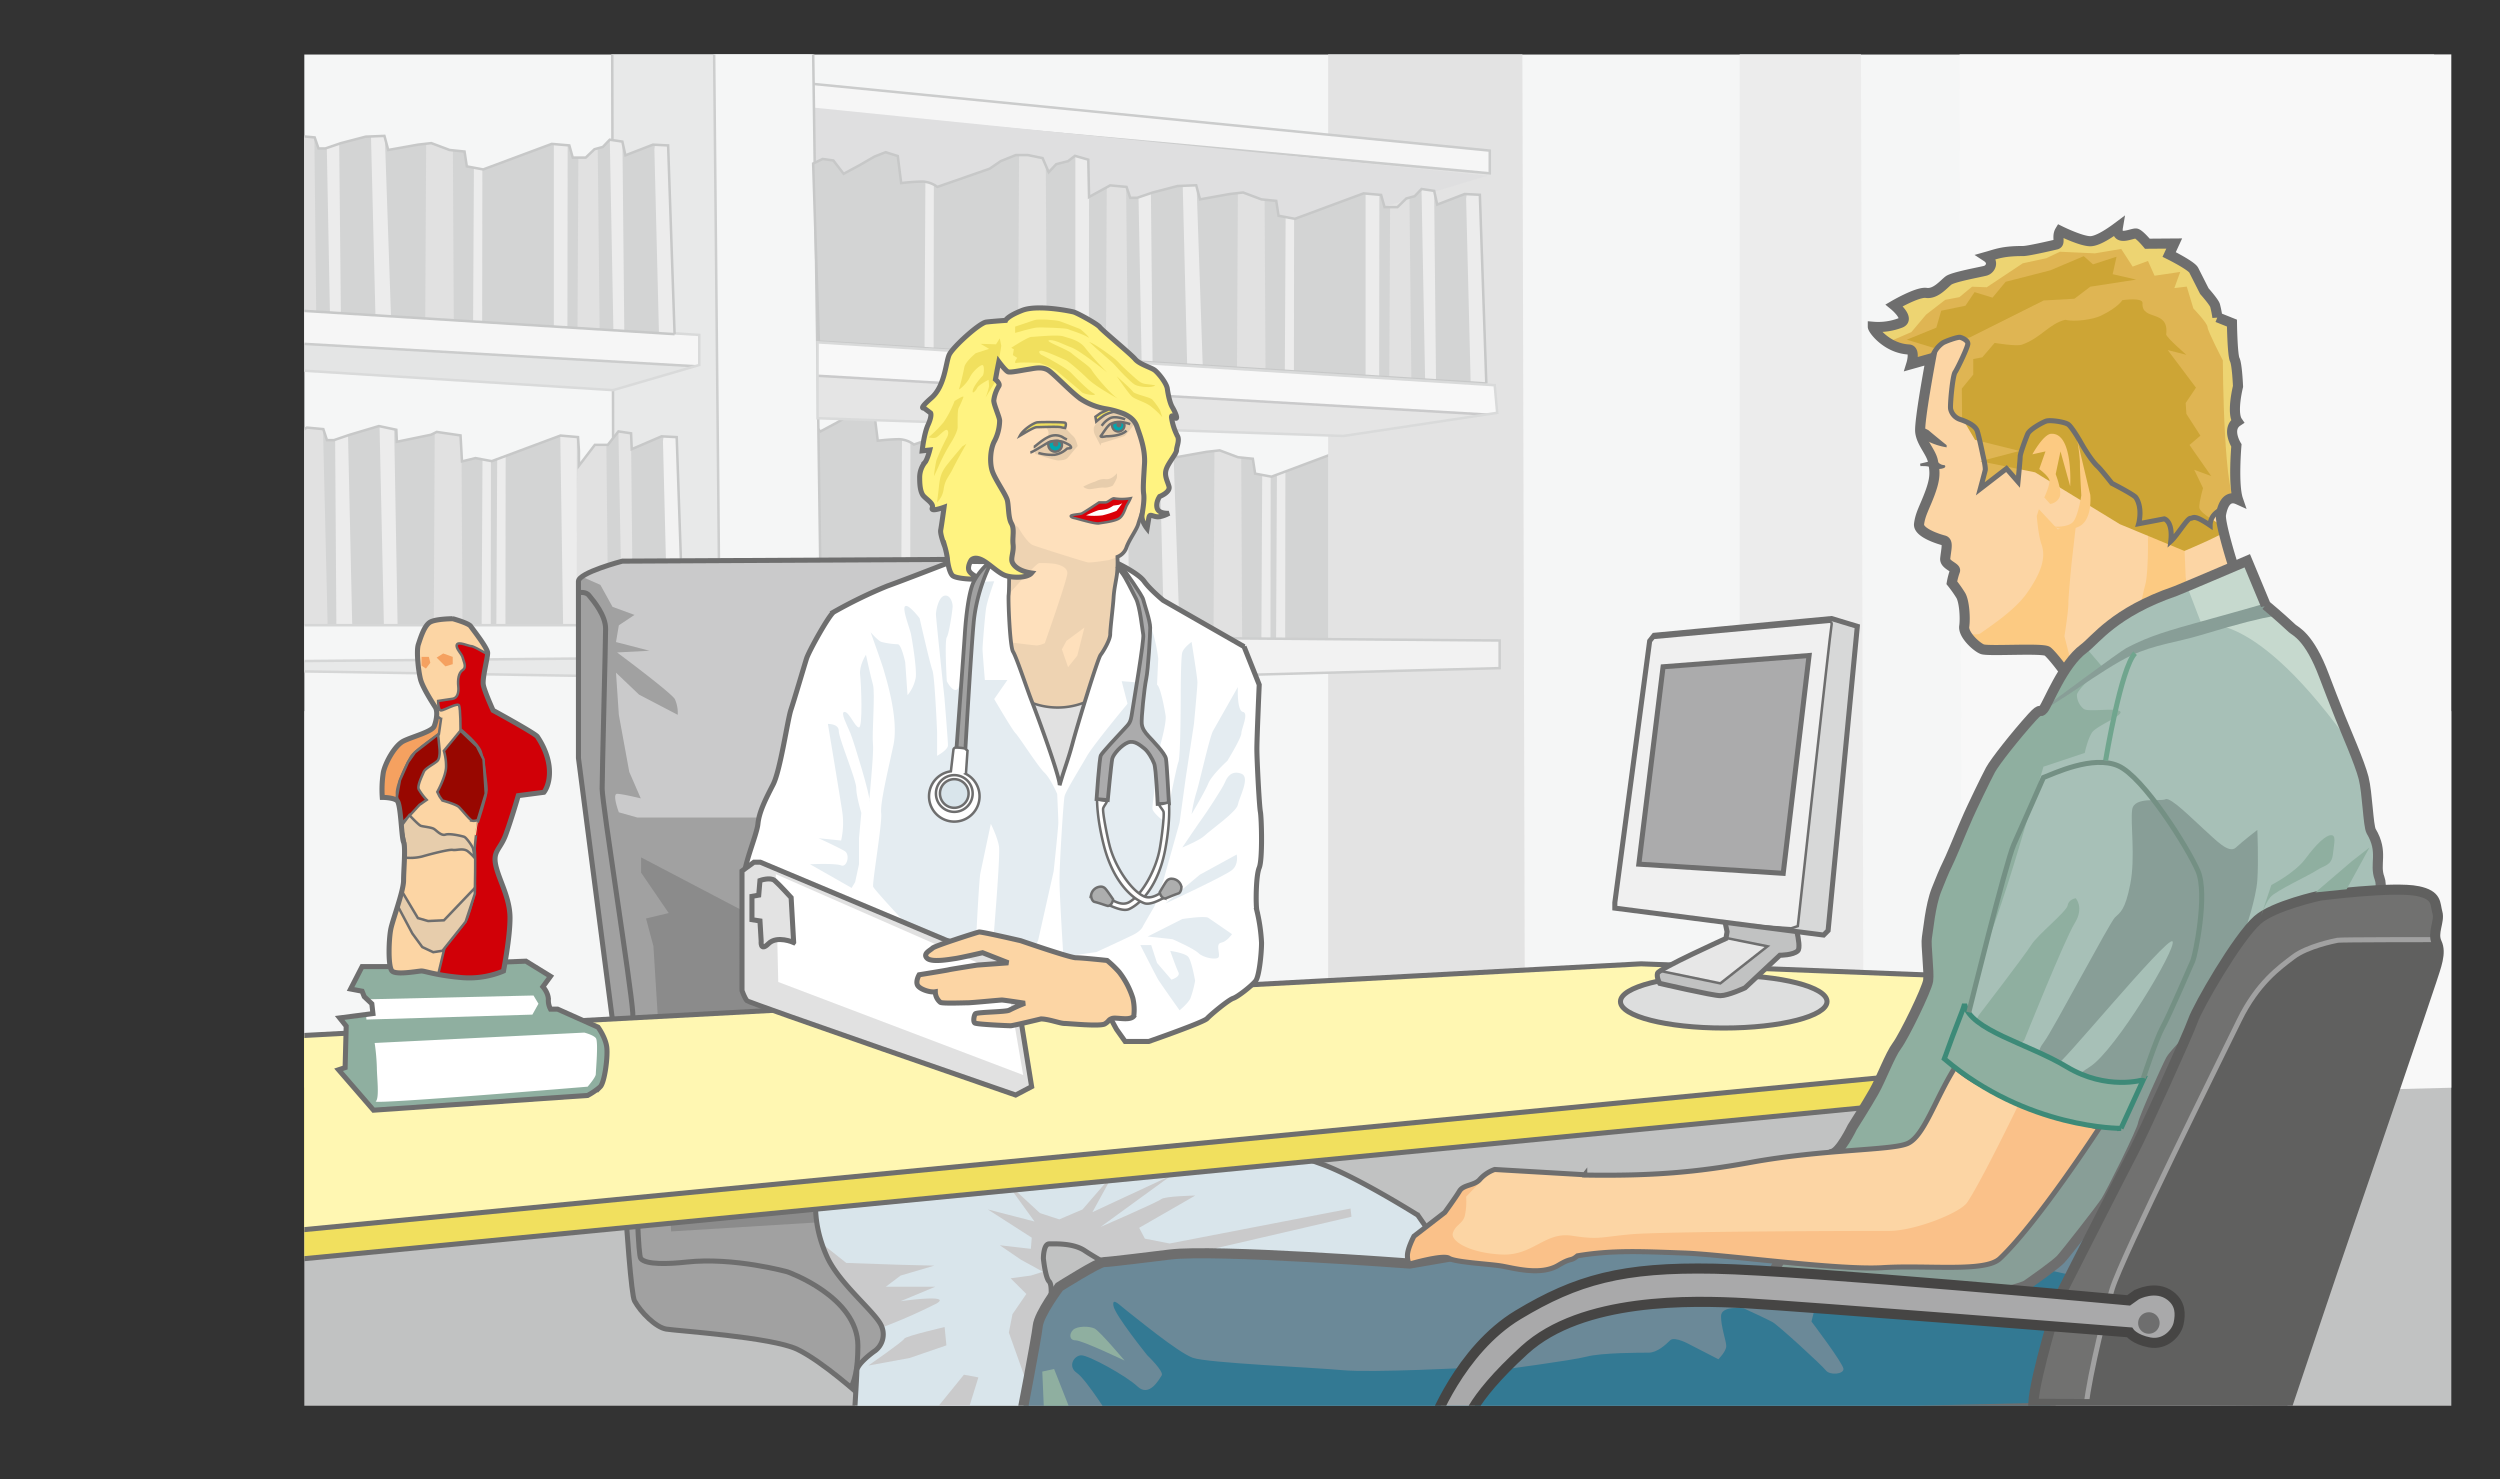 <svg xmlns="http://www.w3.org/2000/svg" xmlns:xlink="http://www.w3.org/1999/xlink" viewBox="0 0 989.76 585.53"><rect x="0" y="0" width="989.76" height="585.53" fill="#333333" stroke="none"/><defs><style>.cls-1,.cls-112,.cls-113,.cls-13,.cls-2,.cls-22,.cls-28,.cls-3,.cls-33,.cls-36,.cls-50,.cls-65,.cls-72,.cls-79{fill:none;}.cls-2{clip-path:url(#clip-path);}.cls-3{clip-rule:evenodd;}.cls-4{clip-path:url(#clip-path-2);}.cls-5{fill:#c1c2c2;}.cls-21,.cls-32,.cls-6{fill:#f5f6f6;}.cls-7{fill:#d3d4d4;}.cls-8{clip-path:url(#clip-path-3);}.cls-18,.cls-9{fill:#f2f2f2;}.cls-10,.cls-25{fill:#e5e5e5;}.cls-11,.cls-71,.cls-85{fill:#e1e1e1;}.cls-12{fill:#ececec;}.cls-13{stroke:#c7c8c8;}.cls-100,.cls-102,.cls-105,.cls-106,.cls-107,.cls-111,.cls-112,.cls-113,.cls-13,.cls-36,.cls-43,.cls-50,.cls-51,.cls-64,.cls-65,.cls-66,.cls-72,.cls-85,.cls-87,.cls-88,.cls-91{stroke-miterlimit:3.86;}.cls-102,.cls-105,.cls-13{stroke-width:1px;}.cls-14,.cls-27{fill:#f8f8f8;}.cls-107,.cls-15{fill:#e3e3e3;}.cls-16{fill:#f6f6f6;stroke:#cbcccc;}.cls-16,.cls-18,.cls-21,.cls-22,.cls-27,.cls-28,.cls-32,.cls-33,.cls-52,.cls-71,.cls-76,.cls-77,.cls-79,.cls-80,.cls-82,.cls-89,.cls-90,.cls-92,.cls-95,.cls-96,.cls-98,.cls-99{stroke-miterlimit:3.86;}.cls-17{fill:#dfdfe0;}.cls-18,.cls-21{stroke:#cdcece;}.cls-19{fill:#e8e9e9;}.cls-20{clip-path:url(#clip-path-4);}.cls-22{stroke:#c9caca;}.cls-23{clip-path:url(#clip-path-5);}.cls-24{clip-path:url(#clip-path-6);}.cls-25,.cls-61,.cls-73,.cls-78,.cls-84{fill-rule:evenodd;}.cls-26{clip-path:url(#clip-path-7);}.cls-27{stroke:#cacacb;}.cls-28{stroke:#d9dada;}.cls-29{fill:#e4e5e5;}.cls-30{clip-path:url(#clip-path-8);}.cls-31{clip-path:url(#clip-path-9);}.cls-32,.cls-33{stroke:#d5d6d6;}.cls-34,.cls-91{fill:#a1a1a1;}.cls-35{clip-path:url(#clip-path-10);}.cls-100,.cls-102,.cls-105,.cls-106,.cls-107,.cls-36,.cls-43,.cls-50,.cls-51,.cls-52,.cls-71,.cls-72,.cls-76,.cls-77,.cls-79,.cls-80,.cls-82,.cls-85,.cls-87,.cls-88,.cls-89,.cls-90,.cls-91,.cls-92,.cls-95,.cls-96,.cls-98,.cls-99{stroke:#6e6e6e;}.cls-100,.cls-106,.cls-107,.cls-111,.cls-112,.cls-113,.cls-36,.cls-43,.cls-51,.cls-64,.cls-85,.cls-88{stroke-width:2px;}.cls-37{fill:#cacacb;}.cls-38{fill:#8b8b8b;}.cls-39,.cls-92{fill:#d9e5eb;}.cls-40{clip-path:url(#clip-path-11);}.cls-41,.cls-76{fill:#f1e05e;}.cls-42{clip-path:url(#clip-path-12);}.cls-43{fill:#fff7b2;}.cls-44,.cls-88{fill:#fcd5a4;}.cls-45{clip-path:url(#clip-path-13);}.cls-46{fill:#fcca82;}.cls-47{fill:#dfb553;}.cls-48{fill:#cda535;}.cls-49{fill:#edd472;}.cls-50,.cls-65,.cls-66{stroke-width:4px;}.cls-51,.cls-78,.cls-86,.cls-89{fill:#fff;}.cls-52,.cls-81{fill:#6e6e6e;}.cls-53{fill:#6b8998;}.cls-54{clip-path:url(#clip-path-16);}.cls-55{fill:#337993;}.cls-111,.cls-56,.cls-73{fill:#8fafa0;}.cls-57{fill:#a7c0b7;}.cls-58{clip-path:url(#clip-path-17);}.cls-59{fill:#c6d9ce;}.cls-60,.cls-61{fill:#889e97;}.cls-62{fill:#717170;}.cls-63{clip-path:url(#clip-path-18);}.cls-64{fill:#60605f;stroke:#a1a1a1;}.cls-65{stroke:#60605f;}.cls-66{fill:#a9a9aa;stroke:#464544;}.cls-67{fill:#fee0bc;}.cls-68{clip-path:url(#clip-path-19);}.cls-69{fill:#eed3b2;}.cls-70,.cls-99{fill:#e7cdac;}.cls-72,.cls-87,.cls-91{stroke-width:1.5px;}.cls-74{fill:#fff381;}.cls-75{clip-path:url(#clip-path-20);}.cls-77{fill:#da0009;}.cls-80,.cls-82{fill:#00a8b0;}.cls-82{stroke-width:0.92px;}.cls-83,.cls-84{fill:#e4ecf1;}.cls-106,.cls-87{fill:#ababac;}.cls-90{fill:#adaeae;}.cls-93{clip-path:url(#clip-path-21);}.cls-94{clip-path:url(#clip-path-22);}.cls-95{fill:#d10007;}.cls-96,.cls-97{fill:#f5a160;}.cls-98{fill:#980700;}.cls-100{fill:#dddede;}.cls-101{clip-path:url(#clip-path-23);}.cls-102{fill:#e7e7e7;}.cls-103{fill:#d7d8d8;}.cls-104{clip-path:url(#clip-path-24);}.cls-105{fill:#f0f0f0;}.cls-108{clip-path:url(#clip-path-25);}.cls-109{clip-path:url(#clip-path-26);}.cls-110{fill:#fac189;}.cls-111{stroke:#3d8a78;}.cls-112{stroke:#749084;}.cls-113{stroke:#70a58e;}</style><clipPath id="clip-path"><path class="cls-1" d="M881.79,200.8S875,202.33,875,208c-6.67-4.55-6.52-2.8-7.78-2.8s-5.33,6.87-7.79,9.08c.9-8-2.58-8.86-2.58-8.86l-10.15,1.94s1.72-6.07-1.08-10.37c-.74-1.14-9.51-5.63-9.51-5.63s-4.31-5.5-5.63-6.71c-3-2.78-6.71-9.51-6.71-9.51s-3.46-6.12-5-7.14-7.13-1.79-8.65-1.29-6.57,3.29-7.33,5.07-3,7.73-3,9-.86,9.94-.86,9.94l-4.55-5.2-10.37,8s1.68-6.19,1.94-7.35-.89-5.88-.89-5.88-1.52-7.39-2.28-9.67-4.46-3.8-6.73-4.56a5.63,5.63,0,0,1-3.8-4.2c-.25-1.52.76-13,1.77-14.48s5.06-10,5.06-11.29-2-2.28-3-2.53-6.09,1.61-7,2.24c-3.88,2.8-4.16,6.67-5.17,6.92s-10.62,5.85-10.62,5.85l-12.95-13.63,2.8-11.23L760,101.51s75.29-24.76,75.29-24,25.16,15.24,25.16,15.24l29.82,30.58,5.22,31.24-4.2,38-9.52,8.25Z"/></clipPath><clipPath id="clip-path-2"><rect class="cls-1" x="120.48" y="21.53" width="850" height="535"/></clipPath><clipPath id="clip-path-3"><path class="cls-1" d="M579.17,253.92l-2.56-74.71-6-.31-10.87,4.23-1.21-5.43-5-.76-2.71,2.87-3.33.91L544,184h-5.13l-1.36-4.83-6.94-.61L503.4,188.72l-6.49-1.21-.91-5.89-5.88-.6-7.25-2.72-5.28.6L465.82,181l-1.51-5.59-7.4.31-9.81,2.56-6.19,2.11h-2.72L436.68,176l-6.49-.61-8.3,4.68-.3-14.79-5.28-1.51-2.72,2.11-4.68,1.21-3,3.17-2.42-5.58-5.88-1.21h-4.68l-6,2.41-4.38,3L361.82,176a10.46,10.46,0,0,0-6-2.12,82.32,82.32,0,0,0-8.31.61l-1.35-10.72-4.83-1.51-4.38,1.81-5.74,3.32-6.49,3.47-4.07-5.28-4.23-.6-3.77,1.81,12,85.07,254.59,2Z"/></clipPath><clipPath id="clip-path-4"><polygon class="cls-1" points="321.71 4.48 324.84 230.56 242.92 260.09 242.34 0.53 321.71 4.48 321.71 4.48"/></clipPath><clipPath id="clip-path-5"><path class="cls-1" d="M588.44,151.83l-2.56-74.71-6-.31L569,81l-1.21-5.43-5-.75-2.71,2.86-3.33.91L553.27,82h-5.13l-1.36-4.83-6.94-.61L512.67,86.63l-6.49-1.21-.91-5.89-5.88-.6-7.25-2.72-5.28.6-11.77,2.12-1.51-5.58-7.4.3-9.81,2.56-6.19,2.11h-2.72L446,74l-6.49-.6L431.16,78l-.3-14.79-5.28-1.51-2.72,2.11L418.18,65l-3,3.17-2.42-5.58-5.88-1.21h-4.68l-6,2.41-4.38,3L371.09,74a10.46,10.46,0,0,0-6-2.12,82.32,82.32,0,0,0-8.31.61l-1.35-10.72-4.83-1.51L346.18,62l-5.74,3.33L334,68.81l-4.07-5.28-4.23-.6-3.77,1.81,2.26,70.49,264.3,16.6Z"/></clipPath><clipPath id="clip-path-6"><path class="cls-1" d="M270.47,247.77l-2.56-74.71-6-.31-11.81,5.08-.26-6.28-5-.76-4.2,5.32h-5.13l-6.31,8.28v-6l-.36-5.34-6.95-.61L194.7,182.57l-6.49-1.21-5.31,1.31-.57-10.29L172.9,171l-2.27,1.12-13.51,2.78-.22-4.76L150,168.68l-11.64,3.47-6.19,2.11h-2.72L128,169.89l-6.49-.61-8.3,4.68-.3-14.79-5.28-1.51-2.72,2.11L100.21,161l-3,3.17-2.41-5.58-5.89-1.21H84.21l-6,2.41-4.37,3-20.68,7.1a10.42,10.42,0,0,0-6-2.12,82,82,0,0,0-8.3.61l-1.36-10.72-4.83-1.51L28.21,158l-5.74,3.32L16,164.75l-4.07-5.28-4.23-.6-3.77,1.81,11.85,87.14,254.71,0Z"/></clipPath><clipPath id="clip-path-7"><polygon class="cls-3" points="591.76 152.51 592.74 163.44 592.74 163.44 592.74 163.44 531.86 172.6 323.67 165.58 323.67 147.6 323.67 135.53 591.76 152.51 591.76 152.51"/></clipPath><clipPath id="clip-path-8"><polygon class="cls-1" points="276.84 144.51 276.84 132.6 99.86 121.48 99.86 145.48 242.69 154.46 276.84 144.51 276.84 144.51"/></clipPath><clipPath id="clip-path-9"><polygon class="cls-1" points="232.74 247.53 100.84 247.53 99.67 265.48 233.72 267.63 232.74 247.53 232.74 247.53"/></clipPath><clipPath id="clip-path-10"><path class="cls-1" d="M377.83,221.47l-131.44.69s-17.38,4.56-17.38,8v69.93s12.13,93.25,13.5,104S248.7,510.41,251.2,515s8.44,10.5,12.56,11.19,41.81,3.18,51.88,8S341,552.91,341,552.91l43.44-12.13,10.06-317.25-16.68-2.06Z"/></clipPath><clipPath id="clip-path-11"><path class="cls-1" d="M561.3,481.07S537,465.78,523.22,460.85s-40-14.47-40-14.47L322.07,457.45s.76,11.07.76,16-.38,13,4.55,24,19.78,22.41,21.7,27.78a8.12,8.12,0,0,1-2.63,9.54c-1.15.76-7.23,5.31-7.23,8s-1.15,19.78-1.15,21.69,66.62-.76,66.62-.76l11.07-47.24s1.15-7.56-.38-9.09-2.3-9.15-2.3-9.15,0-5.76,2.3-5.76,9.48-.38,14.08,2.69,13,7.62,13,7.62l62.85,15.61,50.63-5.7,11.45-22.85-6.08-8.76Z"/></clipPath><clipPath id="clip-path-12"><polygon class="cls-1" points="774.79 386.46 649.72 381.58 110.79 410.46 108.84 499.44 747.86 437.58 774.79 386.46 774.79 386.46"/></clipPath><clipPath id="clip-path-13"><path class="cls-1" d="M888.23,234.36s-3.29-8-4.23-10.83-5.18-16.94-4.71-19.76,2-8.15,6.75-6c-2-5.85-.64-21.42-.64-21.42s-4.09-6.49.43-9.5c-2.41-3.48.21-13.85.21-13.85s-.35-8.7-1.29-10.58-1.11-14.5-1.11-14.5l-5.76-2.31a39.37,39.37,0,0,0-.94-4.7c-.47-1.42-4.23-5.65-4.23-5.65L868.53,107c-.93-1.88-9.75-6.25-9.75-6.25l2-4.34-10.63.08s-2.88-3.48-4.29-4-8.43,3.66-7.36-2.62c-1.88,1.41-7.65,5.63-10.94,5.63s-10.26-3.26-12-4.12c-1.41,2.35.37,4.94-1.51,5.41s-11.1,2.58-13,2.59c-8.15,0-10.45,1.13-14.54,2.28,3.17,2.07,1.43,5-.46,5.52s-12.74,2.45-14.62,3.86-5.06,5.47-8.85,4.92c-3.39-.5-12.67,4.92-12.67,4.92s6.39,5.24,2.63,6.9a24.61,24.61,0,0,1-11.08,1.58c0,1.15,5.56,8.56,14.25,9,2.74.15,1,5.76,1,5.76l7.72-2.17s-4.67,24.83-4.2,29.07,4.24,7.9,5,11.44c.84,4.15,1.17,6.58-1.26,13.06-2.07,5.52-3.69,7.91-4.21,11.95-.43,3.43,7.89,6,9.78,6.48s1,3.29.58,7.17c-.28,2.52,4.36,3.48,3.87,4.88a28.41,28.41,0,0,0-1.26,4.71,49.91,49.91,0,0,1,3.54,5c1.41,2.35,1.85,9,1.38,12.26s4.77,8.11,7.13,9.05,23.93-.58,25.81.84,8.47,9.88,8.94,11.76,48-12.23,52.23-13.65,18.83-10.82,19.77-12.7a19.63,19.63,0,0,0,1.41-4.24l-4.71-4.7Z"/></clipPath><clipPath id="clip-path-16"><path class="cls-1" d="M419.39,509.46s15.54-9.79,17.61-9.79,19.73-2.22,26.21-3c17.66-2.21,94.9,3.58,94.9,3.58l24-4.14,246-19.66,16-8-32.74,88.85-263.26,6.11-144-1.25s6.23-32.3,6.74-37.19,8.52-15.48,8.52-15.48Z"/></clipPath><clipPath id="clip-path-17"><path class="cls-1" d="M897,239.53s5.67,4.75,10.46,9.24c1.31,1.22,6.77,3.06,12.69,18.9,1.39,3.71,4.32,11.26,6.35,16.32s7.74,18,9.26,24,1.8,19,3,21.09c5,8.4,1.14,12.92,3.32,18.64S938,366.16,938,366.16l1.6,8.61L916,415.28l-46.23-7s-8.91,8.66-10.43,11.45-10.53,22.73-11,25.51-12.71,27.45-14.73,30.49-15.75,20.65-17.78,22.83-12,9.17-13.47,10.18S792.17,512,789.74,512s-10.18-3-12.46-2-9.92,3.29-14.48,3.29-37.06,2-44,.51S685,510.62,679,507.33s12.75,3.29,19.23.5,24-50.81,27.07-51.06,8-10.47,8-10.47,5.68-8.93,8.62-14.15S748.22,417.71,751,414s11.86-22.31,12.36-25.75-1-14.33-.5-17,1.32-12.68,3.79-18.94c4-10,3.13-7.42,5.4-12.48s4.33-10.43,7.26-17c1-2.31,7-14.86,8.74-18.05s9.86-13.53,16.42-20.78c4.13-4.56,2.76-1.2,4.53-3.22s7.61-17.82,16-24c4.72-3.49,11.91-14.38,36.3-22.77,1.39-.48,28.4-12,28.4-12l7.3,17.54Z"/></clipPath><clipPath id="clip-path-18"><path class="cls-1" d="M957.23,352.8c-9.67-2-38.73,1.77-38.73,1.77s-18.38,4-24.76,9.67c-8,7.09-23.59,34.18-25.52,39.75s-20.05,45.31-23.49,51.8-29.22,57.26-29.22,57.26-10,31.9-10.54,42.69c7.76,0,100.57.76,100.57.76s19.29-57.52,24.25-71.75,30.83-90.28,32.76-96.25,4.1-11.29,2.18-15.25,1.26-8.5.25-11.95.1-6.86-7.75-8.5Z"/></clipPath><clipPath id="clip-path-19"><path class="cls-1" d="M442.4,220.45a6.07,6.07,0,0,0,3.6-3.82c1.1-3.08,4-6.9,4.62-9.1s2.28-6.46,2.5-8.66,1.1-12.92,1.1-12.92l.66-14.9-4-11.52s-18.86-10.94-20.18-12-29.36-7.7-29.36-7.7L390.22,142s-3.82,33.54-3.16,34.42,7.78,29.14,7.78,29.14l4.7,20s0,8.59-.22,10,.44,20.41,1.76,22.46,5.58,15,7.56,20,11.09,29.8,10.87,32.88c1.61-5.8,3.37-10,5.13-16.66s9.91-33.4,11.08-34.94,3.82-6,3.82-8.22,1.1-10.78,1.32-14.38.88-6.09,1.32-9.18a43,43,0,0,0,.22-7Z"/></clipPath><clipPath id="clip-path-20"><path class="cls-1" d="M457.09,146.52c-1.33-1-6-2.32-7.66-4.32s-13-11.34-14-12.67-9-5.63-10.33-6-14.31-3-20.32-.68-6.67,4-6.67,4-5,.33-7.67.66-13.34,10-14.67,13-1.66,12.34-7,17-3,4-3,4l2.66,2s.66,1-1,4.66-2.33,10.32-2.33,10.32l3-.33s-1,4-2,5a9.65,9.65,0,0,0-2,5.67c0,2,0,6,1.66,7.67s4,3,3.32,4.65,4.68-.33,4.68-.33-1,7.34-1.33,9,1.66,6.67,1.66,6.67a35.72,35.72,0,0,1,1,4.68c0,1,.66,5.34,2,6.67s9,1.66,10,1.33-2.33-1.36-3.33-3,.67-4.32.67-4.32,1-1.66,4-.33,6.67,5.34,9.66,6.34,8.66,1,10.32-1c-4.67-.66-7-2.65-7.66-4.31s.67-4,.33-7,.67-6-.66-8.33-1-7-1.66-9.33-5-8.35-6-11.68-.66-8.66,1-11.65a18.36,18.36,0,0,0,2-8c0-1.33-2.32-6.34-2.32-8a14,14,0,0,1,2-5.68c.69-1-1.33-2.66-1.33-2.66l.67-3.68.66-3.32s2.68,3.64,3.68,4,5.67-.67,8-1,5.67-1.35,8.33.67,8.64,8.35,12.32,11a25.8,25.8,0,0,0,10.35,4,34.51,34.51,0,0,1,7,2c1.33.66,4,2,5,5s3.35,8.67,3,14.67-.66,9.64-.33,12-.31,6-.66,8.36,2,5.31,2,5.31l.67-4c.33-2,1-1,3-.67s5-1.35,5-1.35-4,.33-4.68-2,1-4.65,1-4.65,4.34-1.68,3.68-4-2-4.34-1-7,4-6,4-7.34,1.33-4,.33-5.65a23.35,23.35,0,0,1-2.33-7.33c0-1.33.67,0,1.67.33s-.34-2.68-1.33-4.34-1.67-5-2-7.34-3.68-6.34-5-7.34Z"/></clipPath><clipPath id="clip-path-21"><path class="cls-1" d="M232.63,433.69l-84.75,5.84-13.84-16,2.59-.86.43-16.43L134.47,403l13.18-1.72-.44-3.88-3-2.83-.86-2.15-4.55-.87,4.55-8.86h10.16l54.7-2.16,9.73,6-3,4.12s2.16,2.39,2.16,5a7.42,7.42,0,0,0,.86,3.88h2.82l16,7.14s3,4.12,3.45,8-.86,13.84-2.58,15.57a26.11,26.11,0,0,1-5,3.45Z"/></clipPath><clipPath id="clip-path-22"><path class="cls-1" d="M179.21,244.94s6.28,1.73,7.14,3,6.71,8.63,6.71,10.59-2.16,10-1.73,12.55,3.88,10.16,3.88,10.16,16.67,9.1,17.53,10.39,4.32,6.47,4.75,12.75-2.16,9.29-2.16,9.29L205.18,315s-2.83,9.73-5,15.57-5.17,6.28-3.88,12.12,5.61,12.74,5.61,20.74-2.59,21-2.59,21A35,35,0,0,1,182.47,387c-9.73-.86-14.28-2.58-15.57-2.58s-10,1.72-11.69,0-1.29-13-.43-16.87,5-14.9,5-19,.87-13.17,0-15.13-1.06-15.14-2.58-16.44-5.85-1.29-5.85-1.29a43.89,43.89,0,0,1,.43-10c.87-3.88,4.55-10.59,8-12.31s11.26-3.69,12.12-5.85,1.53-5.84.43-7.57-5-7.76-5.84-11-1.73-11.25-.86-13.84,2.35-7.57,4.74-8.86,8.86-1.3,8.86-1.3Z"/></clipPath><clipPath id="clip-path-23"><path class="cls-1" d="M709.55,361.75s4,12.9,2.21,14.67-7.11,1.77-7.11,1.77l-13.79,12.9s-6.67,3.1-9.77,3.1-24-4.87-24-4.87-1.33-2.25-.88-4,27.1-13.78,27.1-13.78l.44-2.66L682,360.42l27.57,1.33Z"/></clipPath><clipPath id="clip-path-24"><polygon class="cls-1" points="735.32 247.97 725.11 244.88 654.88 251.52 653.11 253.76 639.32 357.32 639.32 359.53 721.98 370.19 723.75 368.42 735.32 247.97 735.32 247.97"/></clipPath><clipPath id="clip-path-25"><path class="cls-1" d="M267.07,132.29l-2.56-74.72-6-.3L247.6,61.5l-1.2-5.44-5-.75-2.72,2.86-3.32.91-3.47,3.32h-5.14l-1.35-4.83-6.95-.6L191.3,67.08l-6.49-1.21-.9-5.88L178,59.38l-7.25-2.72-5.28.61-11.77,2.11-1.51-5.58-7.4.3L135,56.66l-6.19,2.12h-2.72l-1.51-4.38-6.49-.6-8.3,4.68-.3-14.79-5.28-1.52-2.72,2.12L96.81,45.5l-3,3.16-2.41-5.58-5.89-1.21H80.81l-6,2.42-4.37,3L49.72,54.4a10.45,10.45,0,0,0-6-2.11c-3.47,0-8.3.6-8.3.6L34,42.17l-4.83-1.51-4.38,1.82L19.07,45.8l-6.49,3.47L8.51,44l-4.23-.61L.51,45.2l2.26,70.49,264.3,16.6Z"/></clipPath><clipPath id="clip-path-26"><path class="cls-1" d="M627.39,465.09,591.76,463a14.25,14.25,0,0,0-5.79,3.83c-2.07,2.6-6.58,2.1-8.13,4.69S572,480,572,480l-12.2,9.43s-2.59,4.83-2.59,7.65.93,3.35.93,3.35,13.23-3.85,15.52-2.29,15.4,2.26,20.28,3,15.79,4.14,23.05-.23c5.4-3.25,4.65-1.32,7.53-3.72,14.09-2.38,26-1.67,42-1.12s61,6.9,78.9,5.8,40.49,1.95,46.34-3.59c14.9-14.07,39.45-51.86,39.45-51.86s-44.69-11.59-57.1-24c-8,12.69-12.41,27.58-19,30.34s-32.9,2.14-62.08,7.45c-21.24,3.86-38.71,5.43-65.62,5v-.14Z"/></clipPath></defs><title>pnsd_praxissvg</title><g id="Ebene_2" data-name="Ebene 2"><g id="Ebene_1-2" data-name="Ebene 1"><g class="cls-4"><polygon class="cls-5" points="93.76 281.53 989.76 281.53 989.76 585.53 93.76 585.53 93.76 281.53 93.76 281.53"/><polygon class="cls-6" points="109.81 21.58 963.67 21.58 963.67 430.56 109.81 430.56 109.81 21.58 109.81 21.58"/><path class="cls-7" d="M579.17,253.92l-2.56-74.71-6-.31-10.87,4.23-1.21-5.43-5-.76-2.71,2.87-3.33.91L544,184h-5.13l-1.36-4.83-6.94-.61L503.4,188.72l-6.49-1.21-.91-5.89-5.88-.6-7.25-2.72-5.28.6L465.82,181l-1.51-5.59-7.4.31-9.81,2.56-6.19,2.11h-2.72L436.68,176l-6.49-.61-8.3,4.68-.3-14.79-5.28-1.51-2.72,2.11-4.68,1.21-3,3.17-2.42-5.58-5.88-1.21h-4.68l-6,2.41-4.38,3L361.82,176a10.46,10.46,0,0,0-6-2.12,82.32,82.32,0,0,0-8.31.61l-1.35-10.72-4.83-1.51-4.38,1.81-5.74,3.32-6.49,3.47-4.07-5.28-4.23-.6-3.77,1.81,12,85.07,254.59,2Z"/><g class="cls-8"><polygon class="cls-9" points="571.17 180.72 572.98 253.92 579.17 254.23 576.61 179.51 571.47 178.6 571.17 180.72 571.17 180.72"/><polygon class="cls-10" points="559.27 254.79 558.49 175.57 553.51 176.94 554.99 254.79 559.27 254.79 559.27 254.79"/><polygon class="cls-11" points="548.73 179.28 549.51 253.62 536.12 253.77 537.52 176.24 548.73 179.28 548.73 179.28"/><polygon class="cls-12" points="537.09 176.24 537 254.23 531.63 253.9 530.49 176.94 537.09 176.24 537.09 176.24"/><polygon class="cls-12" points="503.08 179.35 502.98 257.34 499.38 254.01 499.76 178.5 503.08 179.35 503.08 179.35"/><polygon class="cls-11" points="491.38 176.35 491.76 252.45 480.44 251.28 480.82 175.18 491.38 176.35 491.38 176.35"/><polygon class="cls-12" points="458.98 175.78 460.79 248.99 466.98 249.29 464.42 174.57 459.28 173.67 458.98 175.78 458.98 175.78"/><polygon class="cls-12" points="447.08 249.86 446.3 170.64 441.32 172.01 442.8 249.86 447.08 249.86 447.08 249.86"/><polygon class="cls-11" points="436.54 174.35 437.32 248.69 428.54 247.91 428.93 170.45 436.54 174.35 436.54 174.35"/><polygon class="cls-12" points="421.92 162.25 421.82 240.24 416.46 239.91 416.46 162.25 421.92 162.25 421.92 162.25"/><polygon class="cls-12" points="360.44 168.36 360.35 246.36 356.75 243.03 357.13 167.52 360.44 168.36 360.44 168.36"/><polygon class="cls-11" points="404.75 163.03 405.13 239.13 393.81 237.96 394.2 161.08 404.75 163.03 404.75 163.03"/><polygon class="cls-12" points="508.9 179.92 508.8 257.92 505.2 254.58 505.59 179.07 508.9 179.92 508.9 179.92"/></g><path class="cls-13" d="M579.17,253.92l-2.56-74.71-6-.31-10.87,4.23-1.21-5.43-5-.76-2.71,2.87-3.33.91L544,184h-5.13l-1.36-4.83-6.94-.61L503.4,188.72l-6.49-1.21-.91-5.89-5.88-.6-7.25-2.72-5.28.6L465.82,181l-1.51-5.59-7.4.31-9.81,2.56-6.19,2.11h-2.72L436.68,176l-6.49-.61-8.3,4.68-.3-14.79-5.28-1.51-2.72,2.11-4.68,1.21-3,3.17-2.42-5.58-5.88-1.21h-4.68l-6,2.41-4.38,3L361.82,176a10.46,10.46,0,0,0-6-2.12,82.32,82.32,0,0,0-8.31.61l-1.35-10.72-4.83-1.51-4.38,1.81-5.74,3.32-6.49,3.47-4.07-5.28-4.23-.6-3.77,1.81,12,85.07,254.59,2Z"/><polygon class="cls-12" points="736.74 11.44 737.72 398.56 688.74 400.51 688.74 12.61 736.74 11.44 736.74 11.44"/><polygon class="cls-14" points="976.76 1.44 775.76 3.44 776.74 435.51 972.86 430.58 976.76 1.44 976.76 1.44"/><polygon class="cls-15" points="602.69 10.46 603.67 394.46 525.81 397.58 525.81 14.56 602.69 10.46 602.69 10.46"/><polygon class="cls-16" points="589.81 68.61 589.81 59.63 314.69 32.51 315.86 43.44 589.81 68.61 589.81 68.61"/><polygon class="cls-17" points="522.69 89.48 319.76 72.51 320.74 42.46 588.84 69.58 522.69 89.48 522.69 89.48"/><polygon class="cls-18" points="593.72 253.58 593.72 264.51 476.84 267.63 471.76 252.6 593.72 253.58 593.72 253.58"/><polygon class="cls-19" points="321.71 4.48 324.84 230.56 242.92 260.09 242.34 0.53 321.71 4.48 321.71 4.48"/><g class="cls-20"><polygon class="cls-21" points="284.84 244.6 282.69 17.48 325.81 21.58 336.74 234.46 284.84 244.6 284.84 244.6"/></g><polygon class="cls-22" points="321.71 4.48 324.84 230.56 242.92 260.09 242.34 0.53 321.71 4.48 321.71 4.48"/><path class="cls-7" d="M588.44,151.83l-2.56-74.71-6-.31L569,81l-1.21-5.43-5-.75-2.71,2.86-3.33.91L553.27,82h-5.13l-1.36-4.83-6.94-.61L512.67,86.63l-6.49-1.21-.91-5.89-5.88-.6-7.25-2.72-5.28.6-11.77,2.12-1.51-5.58-7.4.3-9.81,2.56-6.19,2.11h-2.72L446,74l-6.49-.6L431.16,78l-.3-14.79-5.28-1.51-2.72,2.11L418.18,65l-3,3.17-2.42-5.58-5.88-1.21h-4.68l-6,2.41-4.38,3L371.09,74a10.46,10.46,0,0,0-6-2.12,82.32,82.32,0,0,0-8.31.61l-1.35-10.72-4.83-1.51L346.18,62l-5.74,3.33L334,68.81l-4.07-5.28-4.23-.6-3.77,1.81,2.26,70.49,264.3,16.6Z"/><g class="cls-23"><polygon class="cls-12" points="580.44 78.63 582.25 151.84 588.44 152.14 585.88 77.42 580.74 76.51 580.44 78.63 580.44 78.63"/><polygon class="cls-12" points="568.54 152.7 567.76 73.48 562.78 74.86 564.25 152.7 568.54 152.7 568.54 152.7"/><polygon class="cls-11" points="558 77.19 558.78 151.53 550 150.75 550.39 73.3 558 77.19 558 77.19"/><polygon class="cls-12" points="546.1 73.09 546.01 151.09 540.64 150.75 540.64 73.09 546.1 73.09 546.1 73.09"/><polygon class="cls-12" points="512.35 77.26 512.25 155.25 508.64 151.92 509.04 76.41 512.35 77.26 512.35 77.26"/><polygon class="cls-11" points="500.64 74.26 501.04 150.36 489.71 149.19 490.1 72.31 500.64 74.26 500.64 74.26"/><polygon class="cls-12" points="468.25 73.69 470.06 146.9 476.25 147.2 473.69 72.48 468.55 71.58 468.25 73.69 468.25 73.69"/><polygon class="cls-12" points="456.35 147.77 455.57 68.55 450.59 69.92 452.06 147.77 456.35 147.77 456.35 147.77"/><polygon class="cls-11" points="445.81 72.26 446.59 146.6 437.81 145.82 438.2 68.36 445.81 72.26 445.81 72.26"/><polygon class="cls-12" points="431.18 60.16 431.09 138.15 425.73 137.82 425.73 60.16 431.18 60.16 431.18 60.16"/><polygon class="cls-12" points="369.71 66.28 369.62 144.27 366.01 140.94 366.4 65.43 369.71 66.28 369.71 66.28"/><polygon class="cls-11" points="414.01 60.94 414.4 137.04 403.08 135.87 403.47 58.99 414.01 60.94 414.01 60.94"/></g><path class="cls-13" d="M588.44,151.83l-2.56-74.71-6-.31L569,81l-1.21-5.43-5-.75-2.71,2.86-3.33.91L553.27,82h-5.13l-1.36-4.83-6.94-.61L512.67,86.63l-6.49-1.21-.91-5.89-5.88-.6-7.25-2.72-5.28.6-11.77,2.12-1.51-5.58-7.4.3-9.81,2.56-6.19,2.11h-2.72L446,74l-6.49-.6L431.16,78l-.3-14.79-5.28-1.51-2.72,2.11L418.18,65l-3,3.17-2.42-5.58-5.88-1.21h-4.68l-6,2.41-4.38,3L371.09,74a10.46,10.46,0,0,0-6-2.12,82.32,82.32,0,0,0-8.31.61l-1.35-10.72-4.83-1.51L346.18,62l-5.74,3.33L334,68.81l-4.07-5.28-4.23-.6-3.77,1.81,2.26,70.49,264.3,16.6Z"/><path class="cls-7" d="M270.47,247.77l-2.56-74.71-6-.31-11.81,5.08-.26-6.28-5-.76-4.2,5.32h-5.13l-6.31,8.28v-6l-.36-5.34-6.95-.61L194.7,182.57l-6.49-1.21-5.31,1.31-.57-10.29L172.9,171l-2.27,1.12-13.51,2.78-.22-4.76L150,168.68l-11.64,3.47-6.19,2.11h-2.72L128,169.89l-6.49-.61-8.3,4.68-.3-14.79-5.28-1.51-2.72,2.11L100.21,161l-3,3.17-2.41-5.58-5.89-1.21H84.21l-6,2.41-4.37,3-20.68,7.1a10.42,10.42,0,0,0-6-2.12,82,82,0,0,0-8.3.61l-1.36-10.72-4.83-1.51L28.21,158l-5.74,3.32L16,164.75l-4.07-5.28-4.23-.6-3.77,1.81,11.85,87.14,254.71,0Z"/><g class="cls-24"><polygon class="cls-9" points="262.47 174.57 264.29 247.77 270.47 248.08 267.91 173.36 262.78 172.45 262.47 174.57 262.47 174.57"/><polygon class="cls-10" points="250.58 248.64 249.8 169.42 244.82 170.79 246.29 248.64 250.58 248.64 250.58 248.64"/><polygon class="cls-11" points="240.03 173.13 240.81 247.47 227.42 247.62 228.82 170.09 240.03 173.13 240.03 173.13"/><polygon class="cls-12" points="228.39 170.09 228.3 248.08 222.94 247.75 221.79 170.79 228.39 170.09 228.39 170.09"/><polygon class="cls-12" points="194.38 173.2 194.28 251.19 190.68 247.86 191.07 172.35 194.38 173.2 194.38 173.2"/><polygon class="cls-11" points="182.68 170.2 183.07 246.3 171.75 245.13 172.12 169.03 182.68 170.2 182.68 170.2"/><polygon class="cls-12" points="150.28 169.63 152.05 250.4 157.47 250.97 156.04 168.97 150.59 167.52 150.28 169.63 150.28 169.63"/><polygon class="cls-12" points="139.49 249.54 137.61 164.49 132.63 165.86 133.18 248.68 139.49 249.54 139.49 249.54"/><polygon class="cls-11" points="127.84 168.2 129.77 250.11 119.76 250.11 120.23 164.3 127.84 168.2 127.84 168.2"/><polygon class="cls-12" points="113.22 156.1 113.87 250.69 107.2 250.4 107.76 156.1 113.22 156.1 113.22 156.1"/><polygon class="cls-12" points="51.75 162.21 51.65 240.21 48.05 236.88 48.44 161.37 51.75 162.21 51.75 162.21"/><polygon class="cls-11" points="96.05 156.88 96.62 252.66 85.47 250.4 85.5 154.93 96.05 156.88 96.05 156.88"/><polygon class="cls-12" points="200.2 173.77 200.1 251.77 196.5 248.43 196.89 172.93 200.2 173.77 200.2 173.77"/></g><path class="cls-13" d="M270.47,247.77l-2.56-74.71-6-.31-11.81,5.08-.26-6.28-5-.76-4.2,5.32h-5.13l-6.31,8.28v-6l-.36-5.34-6.95-.61L194.7,182.57l-6.49-1.21-5.31,1.31-.57-10.29L172.9,171l-2.27,1.12-13.51,2.78-.22-4.76L150,168.68l-11.64,3.47-6.19,2.11h-2.72L128,169.89l-6.49-.61-8.3,4.68-.3-14.79-5.28-1.51-2.72,2.11L100.21,161l-3,3.17-2.41-5.58-5.89-1.21H84.21l-6,2.41-4.37,3-20.68,7.1a10.42,10.42,0,0,0-6-2.12,82,82,0,0,0-8.3.61l-1.36-10.72-4.83-1.51L28.21,158l-5.74,3.32L16,164.75l-4.07-5.28-4.23-.6-3.77,1.81,11.85,87.14,254.71,0Z"/><polygon class="cls-25" points="591.76 152.51 592.74 163.44 592.74 163.44 592.74 163.44 531.86 172.6 323.67 165.58 323.67 147.6 323.67 135.53 591.76 152.51 591.76 152.51"/><g class="cls-26"><polygon class="cls-27" points="593.72 144.51 321.71 130.46 320.74 148.6 596.84 164.6 593.72 144.51 593.72 144.51"/></g><polygon class="cls-28" points="591.76 152.51 592.74 163.44 592.74 163.44 592.74 163.44 531.86 172.6 323.67 165.58 323.67 147.6 323.67 135.53 591.76 152.51 591.76 152.51"/><polygon class="cls-29" points="276.84 144.51 276.84 132.6 99.86 121.48 99.86 145.48 242.69 154.46 276.84 144.51 276.84 144.51"/><g class="cls-30"><polygon class="cls-16" points="283.67 145.48 92.84 134.56 93.81 118.56 280.74 131.44 283.67 145.48 283.67 145.48"/></g><polygon class="cls-28" points="276.84 144.51 276.84 132.6 99.86 121.48 99.86 145.48 242.69 154.46 276.84 144.51 276.84 144.51"/><polygon class="cls-19" points="232.74 247.53 100.84 247.53 99.67 265.48 233.72 267.63 232.74 247.53 232.74 247.53"/><g class="cls-31"><polygon class="cls-32" points="27.86 262.56 240.74 260.61 236.84 242.46 34.69 241.48 27.86 262.56 27.86 262.56"/></g><polygon class="cls-33" points="232.74 247.53 100.84 247.53 99.67 265.48 233.72 267.63 232.74 247.53 232.74 247.53"/><path class="cls-34" d="M377.83,221.47l-131.44.69s-17.38,4.56-17.38,8v69.93s12.13,93.25,13.5,104S248.7,510.41,251.2,515s8.44,10.5,12.56,11.19,41.81,3.18,51.88,8S341,552.91,341,552.91l43.44-12.13,10.06-317.25-16.68-2.06Z"/><g class="cls-35"><path class="cls-36" d="M225.14,235.66s5.94-2.5,8,0,6.62,8,6.62,13.25-1.37,57.37-1.37,63.31,11.44,77.94,12.12,88.69,1.13,94.88,3.19,97.37,11,2.15,18.06,1.38c18.75-2.06,40,3.87,40,3.87s27.88,9.81,27.88,29.25-5.69,20.13-9.81,20.82-80-16.69-80-16.69l-18.07-28.82L213.7,310.16l11.44-74.5Z"/><path class="cls-37" d="M307.89,323.66H252.32L245,321.6s-2.75-7.32-.69-7.32,9.38,1.81,9.38,1.81l-4.56-10.49L245,283l-1.12-16.69L253,275l15.31,8a13.16,13.16,0,0,0-1.12-6.19c-1.37-2.5-22.88-18.5-22.88-18.5l12.82-.68-13.25-3.44,1.12-6.63,6.19-4.12-8.69-3.19-4.81-8.69-11.87-5.25,32.68-9.37,136-2.06,8.69,38.62-80.69,65.37-14.62,4.82Z"/><polygon class="cls-38" points="297.71 362.46 253.81 339.44 253.81 345.48 264.74 361.48 255.76 363.63 258.69 374.56 265.71 487.53 328.74 483.63 297.71 362.46 297.71 362.46"/></g><path class="cls-36" d="M377.83,221.47l-131.44.69s-17.38,4.56-17.38,8v69.93s12.13,93.25,13.5,104S248.7,510.41,251.2,515s8.44,10.5,12.56,11.19,41.81,3.18,51.88,8S341,552.91,341,552.91l43.44-12.13,10.06-317.25-16.68-2.06Z"/><path class="cls-39" d="M561.3,481.07S537,465.78,523.22,460.85s-40-14.47-40-14.47L322.07,457.45s.76,11.07.76,16-.38,13,4.55,24,19.78,22.41,21.7,27.78a8.12,8.12,0,0,1-2.63,9.54c-1.15.76-7.23,5.31-7.23,8s-1.15,19.78-1.15,21.69,66.62-.76,66.62-.76l11.07-47.24s1.15-7.56-.38-9.09-2.3-9.15-2.3-9.15,0-5.76,2.3-5.76,9.48-.38,14.08,2.69,13,7.62,13,7.62l62.85,15.61,50.63-5.7,11.45-22.85-6.08-8.76Z"/><g class="cls-40"><path class="cls-37" d="M534.69,478.46l-71.64,13.85-9.79-1.92L451,486.1l22.21-12.78s-12.06.22-13.49,1.43-24,11-24,11l28.06-20.42-31.28,14.57,8.36-15.28-12.29,14.21-9.21,3.93-7.64-2.5L398,467.6l11.57,16-18.5-4.78L408.48,490l-.36,4.42L395.83,493l8.36,5.72,8.71,4.78L408.12,505l-8,1.08,6.21,6.21-5.49,8-1.43,7.28L408.48,553l11.22-46.21-1.43-11.57,45.49,23.28,17.79-24.36,53.5-12.42-.36-3.22Z"/><path class="cls-37" d="M374.69,532.67l-.71-7.28S358.33,529,358,530s-14.22,10.63-14.22,10.63l16.36-3,14.57-5Z"/><path class="cls-37" d="M370.27,516.31a215.55,215.55,0,0,1-20.65,9.08l-10.64-8L328.12,501l-4.78-10.28L335.05,500l20.65.71,14.21.36L356.55,505l-5.86,4.43h19.58l-13.72,5.72s21.72-3.09,13.72,1.2Z"/><path class="cls-37" d="M379.83,570.39c0-1.07,7.51-25.07,7.51-25.07l-5.72-1.07L361.55,569s18.28,2.51,18.28,1.43Z"/></g><path class="cls-36" d="M561.3,481.07S537,465.78,523.22,460.85s-40-14.47-40-14.47L322.07,457.45s.76,11.07.76,16-.38,13,4.55,24,19.78,22.41,21.7,27.78a8.12,8.12,0,0,1-2.63,9.54c-1.15.76-7.23,5.31-7.23,8s-1.15,19.78-1.15,21.69,66.62-.76,66.62-.76l11.07-47.24s1.15-7.56-.38-9.09-2.3-9.15-2.3-9.15,0-5.76,2.3-5.76,9.48-.38,14.08,2.69,13,7.62,13,7.62l62.85,15.61,50.63-5.7,11.45-22.85-6.08-8.76Z"/><polygon class="cls-41" points="774.79 386.46 649.72 381.58 110.79 410.46 108.84 499.44 747.86 437.58 774.79 386.46 774.79 386.46"/><g class="cls-42"><polygon class="cls-43" points="102.79 488.51 756.84 425.48 786.69 381.58 628.84 363.44 104.74 395.63 102.79 488.51 102.79 488.51"/></g><polygon class="cls-36" points="774.79 386.46 649.72 381.58 110.79 410.46 108.84 499.44 747.86 437.58 774.79 386.46 774.79 386.46"/><path class="cls-44" d="M888.23,234.36s-3.29-8-4.23-10.83-5.18-16.94-4.71-19.76,2-8.15,6.75-6c-2-5.85-.64-21.42-.64-21.42s-4.09-6.49.43-9.5c-2.41-3.48.21-13.85.21-13.85s-.35-8.7-1.29-10.58-1.11-14.5-1.11-14.5l-5.76-2.31a39.37,39.37,0,0,0-.94-4.7c-.47-1.42-4.23-5.65-4.23-5.65L868.53,107c-.93-1.88-9.75-6.25-9.75-6.25l2-4.34-10.63.08s-2.88-3.48-4.29-4-8.43,3.66-7.36-2.62c-1.88,1.41-7.65,5.63-10.94,5.63s-10.26-3.26-12-4.12c-1.41,2.35.37,4.94-1.51,5.41s-11.1,2.58-13,2.59c-8.15,0-10.45,1.13-14.54,2.28,3.17,2.07,1.43,5-.46,5.52s-12.74,2.45-14.62,3.86-5.06,5.47-8.85,4.92c-3.39-.5-12.67,4.92-12.67,4.92s6.39,5.24,2.63,6.9a24.61,24.61,0,0,1-11.08,1.58c0,1.15,5.56,8.56,14.25,9,2.74.15,1,5.76,1,5.76l7.72-2.17s-4.67,24.83-4.2,29.07,4.24,7.9,5,11.44c.84,4.15,1.17,6.58-1.26,13.06-2.07,5.52-3.69,7.91-4.21,11.95-.43,3.43,7.89,6,9.78,6.48s1,3.29.58,7.17c-.28,2.52,4.36,3.48,3.87,4.88a28.41,28.41,0,0,0-1.26,4.71,49.91,49.91,0,0,1,3.54,5c1.41,2.35,1.85,9,1.38,12.26s4.77,8.11,7.13,9.05,23.93-.58,25.81.84,8.47,9.88,8.94,11.76,48-12.23,52.23-13.65,18.83-10.82,19.77-12.7a19.63,19.63,0,0,0,1.41-4.24l-4.71-4.7Z"/><g class="cls-45"><path class="cls-46" d="M844.66,255s3.1-18.07,4.65-23.49,1-24,1-24l14-3.69,1,24.59,2.82,19.1L844.66,255Z"/><path class="cls-47" d="M881.79,200.8S875,202.33,875,208c-6.67-4.55-6.52-2.8-7.78-2.8s-5.33,6.87-7.79,9.08c.9-8-2.58-8.86-2.58-8.86l-10.15,1.94s1.72-6.07-1.08-10.37c-.74-1.14-9.51-5.63-9.51-5.63s-4.31-5.5-5.63-6.71c-3-2.78-6.71-9.51-6.71-9.51s-3.46-6.12-5-7.14-7.13-1.79-8.65-1.29-6.57,3.29-7.33,5.07-3,7.73-3,9-.86,9.94-.86,9.94l-4.55-5.2-10.37,8s1.68-6.19,1.94-7.35-.89-5.88-.89-5.88-1.52-7.39-2.28-9.67-4.46-3.8-6.73-4.56a5.63,5.63,0,0,1-3.8-4.2c-.25-1.52.76-13,1.77-14.48s5.06-10,5.06-11.29-2-2.28-3-2.53-6.09,1.61-7,2.24c-3.88,2.8-4.16,6.67-5.17,6.92s-10.62,5.85-10.62,5.85l-12.95-13.63,2.8-11.23L760,101.51s75.29-24.76,75.29-24,25.16,15.24,25.16,15.24l29.82,30.58,5.22,31.24-4.2,38-9.52,8.25Z"/></g><g class="cls-45"><path class="cls-48" d="M857.6,132.47c1.28-10.25-9.84-5.17-9.37-12.48.14-2.36-8-1.15-8-1.15s-1.47,2.75-8.47,6.15c-3.16,1.54-10.54,2.54-14.15,1.62-6.46,1.62-9.6,7.22-17.15,9.85-2.19.76-10.77-.7-10.77-.7l-4.89,5.7-3.58.69v6.15l-4.53,5.54.11,11.62,5.12,8.69,17.61,4.38L784,182.61l21.7,4.39,33.56,20.53,25.55,10.59s18.91-7.83,17.12-8.87-11.23-5.84-11.23-8.43,1.5-7.57,1.5-7.57L868.7,186l6.74,2.48-8.61-12.32,4.32-3.68-5.55-8.62-.28-4.32,4.08-6.06L858.22,138.6l7.38,1.87s-7.48-6.45-8-8Z"/><path class="cls-49" d="M853,109.16l-2.61-5.84-6.07,2.23-4.52-7L829.4,100.3l-13.85-.64-5.42,2.58-9.29,2-14.28,9.49-5.81-.22-5,4.13-5.63,1.07-7.57,5.85-5.81,6.89-11.91,5.2-11-7.36,70.45-47.19,49.52,6.11,29,8.88s7.49,22.61,8,28.58,8.49,66.55-4.71,73c-5.82,2.87-6.06-56-6.06-56s-6.06-11.67-6.06-13.2-5.6-7.35-5.6-7.35l-2.62-8.65-4.92.59,2.34-6.4L853,109.16Z"/><polygon class="cls-48" points="836.41 108.55 837.95 101.63 828.62 104.66 824.97 101.41 811.76 107.01 794.04 111.56 788.84 117.84 781.74 115.65 778.13 121.03 768.53 123.01 766.6 129.72 754.9 134.49 765.49 137.72 775.46 134.06 779.76 133.63 809.09 118.96 821.27 118.27 827.55 113.5 845.74 110.7 836.41 108.55 836.41 108.55"/></g><g class="cls-45"><path class="cls-36" d="M881.79,200.8S875,202.33,875,208c-6.67-4.55-6.52-2.8-7.78-2.8s-5.33,6.87-7.79,9.08c.9-8-2.58-8.86-2.58-8.86l-10.15,1.94s1.72-6.07-1.08-10.37c-.74-1.14-9.51-5.63-9.51-5.63s-4.31-5.5-5.63-6.71c-3-2.78-6.71-9.51-6.71-9.51s-3.46-6.12-5-7.14-7.13-1.79-8.65-1.29-6.57,3.29-7.33,5.07-3,7.73-3,9-.86,9.94-.86,9.94l-4.55-5.2-10.37,8s1.68-6.19,1.94-7.35-.89-5.88-.89-5.88-1.52-7.39-2.28-9.67-4.46-3.8-6.73-4.56a5.63,5.63,0,0,1-3.8-4.2c-.25-1.52.76-13,1.77-14.48s5.06-10,5.06-11.29-2-2.28-3-2.53-6.09,1.61-7,2.24c-3.88,2.8-4.16,6.67-5.17,6.92s-10.62,5.85-10.62,5.85l-12.95-13.63,2.8-11.23L760,101.51s75.29-24.76,75.29-24,25.16,15.24,25.16,15.24l29.82,30.58,5.22,31.24-4.2,38-9.52,8.25Z"/><path class="cls-46" d="M813.17,208.49s5.79.45,7.72-2.05S824,196.12,824,196.12s-.61-9.94-.55-13.27a84.18,84.18,0,0,0-1-8.41l5.1,21.47s1,9.64-4.28,12.44a11.39,11.39,0,0,1-10.18.14Z"/><path class="cls-46" d="M811.63,199.53a4.88,4.88,0,0,0,3.72-2.59c1.2-2.39-1.5-9.23-1.5-9.23l1.91-9,3.83,13.81s1.3-21.27-7.52-20.78c-3.09.16-7.45,8.13-7.45,8.13l5.19-1.16-2.46,7s3.56,2.67,4,4.31-2,6.92-2,6.92l2.32,2.58Z"/><path class="cls-46" d="M820.14,223s-1.27,12.89-1.27,16-1.55,12.89-1.55,12.89l3.86,15.24a43,43,0,0,1-11.35,1.8c-5.69,0-34.58-4.38-34.58-4.38L773,249.17s8.9,3.21,11.25,1.47c3.45-2.56,13.32-8.86,18.22-15.83s7.86-13.46,5.78-19.28c-1.33-3.71-1.88-11.28-1.88-11.28l.85-2.65,7.48,8,7.26-2.48L820.14,223Z"/></g><path class="cls-50" d="M888.23,234.36s-3.29-8-4.23-10.83-5.18-16.94-4.71-19.76,2-8.15,6.75-6c-2-5.85-.64-21.42-.64-21.42s-4.09-6.49.43-9.5c-2.41-3.48.21-13.85.21-13.85s-.35-8.7-1.29-10.58-1.11-14.5-1.11-14.5l-5.76-2.31a39.37,39.37,0,0,0-.94-4.7c-.47-1.42-4.23-5.65-4.23-5.65L868.53,107c-.93-1.88-9.75-6.25-9.75-6.25l2-4.34-10.63.08s-2.88-3.48-4.29-4-8.43,3.66-7.36-2.62c-1.88,1.41-7.65,5.63-10.94,5.63s-10.26-3.26-12-4.12c-1.41,2.35.37,4.94-1.51,5.41s-11.1,2.58-13,2.59c-8.15,0-10.45,1.13-14.54,2.28,3.17,2.07,1.43,5-.46,5.52s-12.74,2.45-14.62,3.86-5.06,5.47-8.85,4.92c-3.39-.5-12.67,4.92-12.67,4.92s6.39,5.24,2.63,6.9a24.61,24.61,0,0,1-11.08,1.58c0,1.15,5.56,8.56,14.25,9,2.74.15,1,5.76,1,5.76l7.72-2.17s-4.67,24.83-4.2,29.07,4.24,7.9,5,11.44c.84,4.15,1.17,6.58-1.26,13.06-2.07,5.52-3.69,7.91-4.21,11.95-.43,3.43,7.89,6,9.78,6.48s1,3.29.58,7.17c-.28,2.52,4.36,3.48,3.87,4.88a28.41,28.41,0,0,0-1.26,4.71,49.91,49.91,0,0,1,3.54,5c1.41,2.35,1.85,9,1.38,12.26s4.77,8.11,7.13,9.05,23.93-.58,25.81.84,8.47,9.88,8.94,11.76,48-12.23,52.23-13.65,18.83-10.82,19.77-12.7a19.63,19.63,0,0,0,1.41-4.24l-4.71-4.7Z"/><path class="cls-51" d="M492.53,256l6,15.08s-.93,21.08-.93,25.39.93,22.47,1.39,24.92.92,18.92-.46,22.15-1.39,15.08-.93,16.93a69.42,69.42,0,0,1,1.85,12.76c0,4.16-.92,13.23-2.31,15.08s-7.08,6.33-8.92,6.93-8.93,6.47-10.32,8-23.07,9.07-23.07,9.07h-9.39l-3.38-4.77s-11.69-20.62-9.84-25.38-28.77.92-28.77.92L311.3,357.22s-15.07-4.16-16.46-8.46,4.76-17.85,5.23-22.61,3.09-9.85,6-15.54,5.69-25.53,7.08-29.69,5.23-17.24,6.15-20.16,8.78-17.07,10.77-18.45A184.41,184.41,0,0,1,351.3,232c5.23-1.84,25.85-9.84,25.85-9.84l65.39.92s8.14,3.84,10.45,7.08,7.54,7.53,7.54,7.53l32,18.31Z"/><path class="cls-52" d="M770.18,176.48s-5.36-4.31-6.87-5.66a8.42,8.42,0,0,0-3.34-1.19l.55,3.88s1.18-.29,3.46,1a25.51,25.51,0,0,0,6.2,2Z"/><path class="cls-53" d="M419.39,509.46s15.54-9.79,17.61-9.79,19.73-2.22,26.21-3c17.66-2.21,94.9,3.58,94.9,3.58l24-4.14,246-19.66,16-8-32.74,88.85-263.26,6.11-144-1.25s6.23-32.3,6.74-37.19,8.52-15.48,8.52-15.48Z"/><g class="cls-54"><path class="cls-55" d="M582.73,541.46s-39.78,2.07-51.11,1-53.41-2.82-59.34-4.89S449,521.09,446.21,519s-5.93-5.7-5.41-2.07,13.41,19.63,13.41,19.63,6.74,6.44,5.7,8-4.89,8.74-9.55,4.37S431,536.57,428.13,536.57s-5.63,4.37-1.77,7,14.44,19.63,14.44,19.63l4.89,8.74,200-.74,127.48-4.66,37.7-1,10.82-60.37-43.85-9.56-56,9-4.67,18.59S729.84,539.9,729.84,542s-5.41,2.59-7,.52S704,524.64,701.69,523.38s-11.33-5.4-11.33-5.4-9-1.26-9,3.11,2.07,9.78,2.07,11.85-3.11,5.19-3.11,5.19l-11.11-5.71s-6.22-3.55-8-1.78-5.18,4.89-8.52,4.89-18.59,0-24.52,1.56-35.33,5.41-35.33,5.41l-10.07-1Z"/><polygon class="cls-56" points="427.39 567.53 417.32 541.98 412.65 543.01 413.69 567.53 427.39 567.53 427.39 567.53"/><path class="cls-56" d="M445.17,538.64s-16.74-8-19.33-8-2.6-2.59-1-4.14,6.44-1.56,8.52-.52,11.85,12.66,11.85,12.66Z"/></g><path class="cls-50" d="M419.39,509.46s15.54-9.79,17.61-9.79,19.73-2.22,26.21-3c17.66-2.21,94.9,3.58,94.9,3.58l24-4.14,246-19.66,16-8-32.74,88.85-263.26,6.11-144-1.25s6.23-32.3,6.74-37.19,8.52-15.48,8.52-15.48Z"/><path class="cls-52" d="M769.28,184.55c1.52,0-1.87,1.26-3.79.25s-5.21-.75-5.21-.75l4.19-1,1-1s2.27,2.54,3.79,2.54Z"/><path class="cls-57" d="M897,239.53s5.67,4.75,10.46,9.24c1.31,1.22,6.77,3.06,12.69,18.9,1.39,3.71,4.32,11.26,6.35,16.32s7.74,18,9.26,24,1.8,19,3,21.09c5,8.4,1.14,12.92,3.32,18.64S938,366.16,938,366.16l1.6,8.61L916,415.28l-46.23-7s-8.91,8.66-10.43,11.45-10.53,22.73-11,25.51-12.71,27.45-14.73,30.49-15.75,20.65-17.78,22.83-12,9.17-13.47,10.18S792.17,512,789.74,512s-10.18-3-12.46-2-9.92,3.29-14.48,3.29-37.06,2-44,.51S685,510.62,679,507.33s12.75,3.29,19.23.5,24-50.81,27.07-51.06,8-10.47,8-10.47,5.68-8.93,8.62-14.15S748.22,417.71,751,414s11.86-22.31,12.36-25.75-1-14.33-.5-17,1.32-12.68,3.79-18.94c4-10,3.13-7.42,5.4-12.48s4.33-10.43,7.26-17c1-2.31,7-14.86,8.74-18.05s9.86-13.53,16.42-20.78c4.13-4.56,2.76-1.2,4.53-3.22s7.61-17.82,16-24c4.72-3.49,11.91-14.38,36.3-22.77,1.39-.48,28.4-12,28.4-12l7.3,17.54Z"/><g class="cls-58"><path class="cls-59" d="M909.3,213.07s54.71,129.4,22.76,83.7c-40-57.24-60.3-49.24-60.3-49.24l-8.45-22.11,46-12.35Z"/><path class="cls-60" d="M888.8,368.57s4.37-12.67,4.89-20.15,0-19.85,0-19.85-5.7,4.37-8.52,7-8.22-3.33-12.37-7-13.41-13.19-15.48-12.15-12.45-1.26-13.19,4.15,1.34,18.81-.74,29.41-4,11.18-6.09,13.25-24.79,45-27.92,49.06c-7.09,9.24,6.71,4.41,5.15,8.78s43.81-51,45.59-48.37-22.58,43.16-32.66,49.6-16.07,13.9-18.14,17.75-1.78,11.41-5.93,11.63-15.48,1-18.59-2.59-15-15.48-15-15.48-.3,9.26,2.29,11.85,7.26,14.44,7.26,18.07-3.4,10.6-6.22,9.56-4.89-5.93-6.44-9.56S765,449.61,762.87,447s-1-5.62-3.63-3.85.52,25.26-1,28.37-4.37,10.82-13.41,12.37-38.67,1.78-45.41,0-16.52-8.22-18.59-9.77.22-4.45-3.63-6.75-7.48-2.07-7.48,1.56,2.59,8.74,8.52,15.48,16.52,11.63,16.52,11.63l-7,2.59S673,489.09,669.69,487s-8.22-12.37-11.85-14.44-5.71-7.26-10.6-2.59-5.18,8.52-2.07,10.59,10.07,8,10.07,8,5.41,3.33-.51,5.41-11.86,2.81-14.45-.52-5.92-12.37-5.92-12.37L626.87,478h-13.7l5.19,29.7,121,15,77.93-1.55,44.37-92.15,28.67-52.89-1.56-7.48Z"/><path class="cls-56" d="M809,303.53s-3.29,11.56-4.33,14.15-11.69,41.85-20.1,60.69c-1.91,4.28-1.66,13.36-6.33,23-1.91,3.93-7.82,12.54-8.86,16.17,2.43,3.95,8,7.09,11.55,10.33-3.33,4.89-13.23,11.4-14.79,16.81S743,461.91,743,461.91s-16.53-.4-18.83-.4,7.79-17.09,4.68-16.57-12.15,0-12.15,0l34.59-75.85,22.45-50.59,25.55-34.08,26.26-28.31,6.84,8s-10.13,8.76-10.13,11.05a7.27,7.27,0,0,0,2.59,5.41c1.56,1.56,12.37-.52,14.44,1s-9.33,5.7-11.11,8.52-2.81,8-2.81,8L809,303.53Z"/><path class="cls-61" d="M898.66,238.37s-8.29,2.47-30,8.46c-15,4.12-20.14,6.29-26.8,9.72-2.44,1.26-29.76,21.51-34.07,24.72,4.84-1,24.33-16.28,35.76-21.66,9.37-4.42,18.75-5.42,27.66-8.14,31.71-9.66,33.56-7.77,33.56-7.77l-6.08-5.33Z"/></g><path class="cls-50" d="M897,239.53s5.67,4.75,10.46,9.24c1.31,1.22,6.77,3.06,12.69,18.9,1.39,3.71,4.32,11.26,6.35,16.32s7.74,18,9.26,24,1.8,19,3,21.09c5,8.4,1.14,12.92,3.32,18.64S938,366.16,938,366.16l1.6,8.61L916,415.28l-46.23-7s-8.91,8.66-10.43,11.45-10.53,22.73-11,25.51-12.71,27.45-14.73,30.49-15.75,20.65-17.78,22.83-12,9.17-13.47,10.18S792.17,512,789.74,512s-10.18-3-12.46-2-9.92,3.29-14.48,3.29-37.06,2-44,.51S685,510.62,679,507.33s12.75,3.29,19.23.5,24-50.81,27.07-51.06,8-10.47,8-10.47,5.68-8.93,8.62-14.15S748.22,417.71,751,414s11.86-22.31,12.36-25.75-1-14.33-.5-17,1.32-12.68,3.79-18.94c4-10,3.13-7.42,5.4-12.48s4.33-10.43,7.26-17c1-2.31,7-14.86,8.74-18.05s9.86-13.53,16.42-20.78c4.13-4.56,2.76-1.2,4.53-3.22s7.61-17.82,16-24c4.72-3.49,11.91-14.38,36.3-22.77,1.39-.48,28.4-12,28.4-12l7.3,17.54Z"/><path class="cls-62" d="M957.23,352.8c-9.67-2-38.73,1.77-38.73,1.77s-18.38,4-24.76,9.67c-8,7.09-23.59,34.18-25.52,39.75s-20.05,45.31-23.49,51.8-29.22,57.26-29.22,57.26-10,31.9-10.54,42.69c7.76,0,100.57.76,100.57.76s19.29-57.52,24.25-71.75,30.83-90.28,32.76-96.25,4.1-11.29,2.18-15.25,1.26-8.5.25-11.95.1-6.86-7.75-8.5Z"/><g class="cls-63"><path class="cls-64" d="M963.56,372s-36.81,0-38.07.25-12,2.38-17.52,6.58S893.74,389.16,886.5,404s-46.33,93.47-50.28,106.28-10.94,43.29-10.43,49.52,86.48,5,86.48,5l53-160.51,4.56-30L963.56,372Z"/></g><path class="cls-65" d="M957.23,352.8c-9.67-2-38.73,1.77-38.73,1.77s-18.38,4-24.76,9.67c-8,7.09-23.59,34.18-25.52,39.75s-20.05,45.31-23.49,51.8-29.22,57.26-29.22,57.26-10,31.9-10.54,42.69c7.76,0,100.57.76,100.57.76s19.29-57.52,24.25-71.75,30.83-90.28,32.76-96.25,4.1-11.29,2.18-15.25,1.26-8.5.25-11.95.1-6.86-7.75-8.5Z"/><path class="cls-66" d="M846,512.55s7.5-4,13.32.5c4,3.12,4,7.14,3.19,10.94s-5.37,8.66-11.45,7.49-8-4-8-4-130.68-10.37-152-11.54-64.66-2.28-87.49,18.53-23.34,30-23.34,30L567,564s10.79-29.47,34-43.44,41.42-19,77.72-18.28,164,12.55,164,12.55l3.19-2.27Z"/><path class="cls-52" d="M847,523.91a3.75,3.75,0,1,1,3.75,3.62,3.69,3.69,0,0,1-3.75-3.62Z"/><polygon class="cls-56" points="929.04 352.06 938.08 335.54 931.12 340.95 916.67 353.32 929.04 352.06 929.04 352.06"/><path class="cls-67" d="M442.4,220.45a6.07,6.07,0,0,0,3.6-3.82c1.1-3.08,4-6.9,4.62-9.1s2.28-6.46,2.5-8.66,1.1-12.92,1.1-12.92l.66-14.9-4-11.52s-18.86-10.94-20.18-12-29.36-7.7-29.36-7.7L390.22,142s-3.82,33.54-3.16,34.42,7.78,29.14,7.78,29.14l4.7,20s0,8.59-.22,10,.44,20.41,1.76,22.46,5.58,15,7.56,20,11.09,29.8,10.87,32.88c1.61-5.8,3.37-10,5.13-16.66s9.91-33.4,11.08-34.94,3.82-6,3.82-8.22,1.1-10.78,1.32-14.38.88-6.09,1.32-9.18a43,43,0,0,0,.22-7Z"/><g class="cls-68"><path class="cls-69" d="M439.15,221.7s-7.08,1.22-8.61.92-19.11-5.86-21.55-6.78-5.86-7.08-5.86-7.08l-2.45-1.84-1.22,28.28s10.7-12.28,12-12.28a42.9,42.9,0,0,1,6.17.31c1.53.3,4.94,1.17,4.94,3.67s-8.92,27.72-8.92,27.72a9.45,9.45,0,0,1-3.1.91c-1.23,0-10.45-1.22-10.45-1.22l15.39,40.31,8.92,2.75,12-36.59,2.45-8.61,4.58-32-4.28,1.53Z"/><path class="cls-70" d="M435.72,176.45s-1.52-2.89-2.28-4.42a4.87,4.87,0,0,1-.31-3c.31-.6,2.13-3.19,2.13-3.19l8.15-3.13,5.72,5.11s-3.34,4.5-3.95,4.8-9.22,2.89-9.22,2.89l-.24.92Z"/><path class="cls-70" d="M426.65,176.6s-.6-2.89-1.67-3.81-2.89-3-2.89-3l-7.85-.6s1.52,2.06.61,3.28-5.41,4.41-5.41,4.41l.45,2.83s7.91,2.74,9.22,2.59,2.83,0,3.89-1.37,3.65-4.35,3.65-4.35Z"/><path class="cls-71" d="M434.77,275.28a29,29,0,0,1-30,1.25c-16.75-8.75,12.5,46,12.5,46l17.51-47.25Z"/></g><path class="cls-72" d="M442.4,220.45a6.07,6.07,0,0,0,3.6-3.82c1.1-3.08,4-6.9,4.62-9.1s2.28-6.46,2.5-8.66,1.1-12.92,1.1-12.92l.66-14.9-4-11.52s-18.86-10.94-20.18-12-29.36-7.7-29.36-7.7L390.22,142s-3.82,33.54-3.16,34.42,7.78,29.14,7.78,29.14l4.7,20s0,8.59-.22,10,.44,20.41,1.76,22.46,5.58,15,7.56,20,11.09,29.8,10.87,32.88c1.61-5.8,3.37-10,5.13-16.66s9.91-33.4,11.08-34.94,3.82-6,3.82-8.22,1.1-10.78,1.32-14.38.88-6.09,1.32-9.18a43,43,0,0,0,.22-7Z"/><path class="cls-73" d="M894.73,363.9s1.85-6.14,4.14-8.74,15.19-8.52,18.3-10.59,5.93-1.78,6.45-6.44,1.33-7.49-.75-7.49S917,334.2,912.8,339.9s-13.56,10.47-13.56,10.47l-4.51,13.53Z"/><path class="cls-74" d="M457.09,146.52c-1.33-1-6-2.32-7.66-4.32s-13-11.34-14-12.67-9-5.63-10.33-6-14.31-3-20.32-.68-6.67,4-6.67,4-5,.33-7.67.66-13.34,10-14.67,13-1.66,12.34-7,17-3,4-3,4l2.66,2s.66,1-1,4.66-2.33,10.32-2.33,10.32l3-.33s-1,4-2,5a9.65,9.65,0,0,0-2,5.67c0,2,0,6,1.66,7.67s4,3,3.32,4.65,4.68-.33,4.68-.33-1,7.34-1.33,9,1.66,6.67,1.66,6.67a35.72,35.72,0,0,1,1,4.68c0,1,.66,5.34,2,6.67s9,1.66,10,1.33-2.33-1.36-3.33-3,.67-4.32.67-4.32,1-1.66,4-.33,6.67,5.34,9.66,6.34,8.66,1,10.32-1c-4.67-.66-7-2.65-7.66-4.31s.67-4,.33-7,.67-6-.66-8.33-1-7-1.66-9.33-5-8.35-6-11.68-.66-8.66,1-11.65a18.36,18.36,0,0,0,2-8c0-1.33-2.32-6.34-2.32-8a14,14,0,0,1,2-5.68c.69-1-1.33-2.66-1.33-2.66l.67-3.68.66-3.32s2.68,3.64,3.68,4,5.67-.67,8-1,5.67-1.35,8.33.67,8.64,8.35,12.32,11a25.8,25.8,0,0,0,10.35,4,34.51,34.51,0,0,1,7,2c1.33.66,4,2,5,5s3.35,8.67,3,14.67-.66,9.64-.33,12-.31,6-.66,8.36,2,5.31,2,5.31l.67-4c.33-2,1-1,3-.67s5-1.35,5-1.35-4,.33-4.68-2,1-4.65,1-4.65,4.34-1.68,3.68-4-2-4.34-1-7,4-6,4-7.34,1.33-4,.33-5.65a23.35,23.35,0,0,1-2.33-7.33c0-1.33.67,0,1.67.33s-.34-2.68-1.33-4.34-1.67-5-2-7.34-3.68-6.34-5-7.34Z"/><g class="cls-75"><path class="cls-41" d="M400.35,137.7s6.63-4.33,8-4.33,10.29-1,12.66-.2,6.22,1.45,8.59,4.53a104.53,104.53,0,0,0,8.78,9.77c-6.22-4.92-11.66-9-14.42-10s-6.62-3.15-8.59-2.76,7,3.47,9,5.25,7,5,7.81,6.5,7.49,9.69,10.56,11.47c-6.31-3.47-10.37-6.23-12.34-8.2s-7.21-6.62-8.59-7.21-8.47-3.87-9.77-3.67-.2,1.5.39,1.7,9.58,5,11.55,7,6.82,7,9,8.2-3.82.47-4.73-.51-9.3-7.81-9.9-8.4a30.62,30.62,0,0,0-6.81-3.15c-.79,0-7.41-.39-9,0s.2-2,.2-2L401,140.58l.39-2.29-1-.59Z"/><path class="cls-41" d="M401.93,131.79s6.5-1.89,8.39-2.09,11.87.2,12.46.59,5.63,1.7,8.39,3.47c-.59-1.18-3.47-3.47-3.47-3.47s-7-2.76-8.19-3.15-8.2-1-10-.4l-7.61,2.57v2.48Z"/><path class="cls-41" d="M396.41,136.91l-.59-2.95-1.5,2.36-6.1-.2,3.35,2-5.25,1.7s-4.13,3.35-4.53,5.52-1.69,7.6-2.09,8.59,3.08-2.05,4.26-4.53,4.26-5.05,5.05-4.85.59,3.66,0,4.25-3.47,3.82-3.87,5.72,1.18.19,1.78-1,4.45-3.15,4.45-3.15.2,1.58.2,2.56a24.31,24.31,0,0,1-1.38,4.46l3.94-6.43.79-4.45.59-3.94.9-5.64Z"/><path class="cls-41" d="M377.93,158.74a40.78,40.78,0,0,1-4.33,8.4,46.53,46.53,0,0,1-6,6s2.16.59,3.15,0,1.89-1.7,3.27-2.68,1.77.91,1,2.48a98.81,98.81,0,0,0-4.26,9.18,47.11,47.11,0,0,0-1,6.43s1.5-3.08,2.49-5.44a82.11,82.11,0,0,1,4.33-8c.4-.59,2.56-4.26,2.56-6s-.12-6.62.4-7.61a35.71,35.71,0,0,0,1.89-4.33c.2-.79-3.47,1.57-3.47,1.57Z"/><path class="cls-41" d="M381,176.71s-3.67,4.26-6,7.22-2.88,4.92-3.28,8.78-.78,6.23-.78,6.23a9,9,0,0,0,2.68-5.44c.59-3.74,2-4.65,3.54-7.8s5.44-10,5.44-10l-1.57,1Z"/><path class="cls-41" d="M457.33,152.51c-4.13-.58-4.44-.39-5.82-1.17s-8-7-9.19-8.4-9.18-7-11.15-7.6c3.94,3.74,9,7.8,10.17,9.18s6.23,6.82,8,7.8,7.21,1.38,8,.19Z"/><path class="cls-41" d="M459.31,162.49a24.62,24.62,0,0,0-3.15-4.34c-1.18-1-7-2.09-7.61-3.07s-6.42-6.11-6.42-6.11,4.65,6.82,6,8,4.65,2,7,3.55a31.7,31.7,0,0,1,5.05,4.65l-.91-2.68Z"/></g><path class="cls-36" d="M457.09,146.52c-1.33-1-6-2.32-7.66-4.32s-13-11.34-14-12.67-9-5.63-10.33-6-14.31-3-20.32-.68-6.67,4-6.67,4-5,.33-7.67.66-13.34,10-14.67,13-1.66,12.34-7,17-3,4-3,4l2.66,2s.66,1-1,4.66-2.33,10.32-2.33,10.32l3-.33s-1,4-2,5a9.65,9.65,0,0,0-2,5.67c0,2,0,6,1.66,7.67s4,3,3.32,4.65,4.68-.33,4.68-.33-1,7.34-1.33,9,1.66,6.67,1.66,6.67a35.72,35.72,0,0,1,1,4.68c0,1,.66,5.34,2,6.67s9,1.66,10,1.33-2.33-1.36-3.33-3,.67-4.32.67-4.32,1-1.66,4-.33,6.67,5.34,9.66,6.34,8.66,1,10.32-1c-4.67-.66-7-2.65-7.66-4.31s.67-4,.33-7,.67-6-.66-8.33-1-7-1.66-9.33-5-8.35-6-11.68-.66-8.66,1-11.65a18.36,18.36,0,0,0,2-8c0-1.33-2.32-6.34-2.32-8a14,14,0,0,1,2-5.68c.69-1-1.33-2.66-1.33-2.66l.67-3.68.66-3.32s2.68,3.64,3.68,4,5.67-.67,8-1,5.67-1.35,8.33.67,8.64,8.35,12.32,11a25.8,25.8,0,0,0,10.35,4,34.51,34.51,0,0,1,7,2c1.33.66,4,2,5,5s3.35,8.67,3,14.67-.66,9.64-.33,12-.31,6-.66,8.36,2,5.31,2,5.31l.67-4c.33-2,1-1,3-.67s5-1.35,5-1.35-4,.33-4.68-2,1-4.65,1-4.65,4.34-1.68,3.68-4-2-4.34-1-7,4-6,4-7.34,1.33-4,.33-5.65a23.35,23.35,0,0,1-2.33-7.33c0-1.33.67,0,1.67.33s-.34-2.68-1.33-4.34-1.67-5-2-7.34-3.68-6.34-5-7.34Z"/><path class="cls-76" d="M421.69,169.44s.64-1.75,0-2.07-9.79-.31-11.06-.16-5.53,2.75-6.85,5.3c2.56-1.48,5.58-3.39,6.69-3.39s8-.31,9.47,0a10.75,10.75,0,0,0,1.75.32Z"/><path class="cls-76" d="M434,166.9l-.32-1.91,2.07-1.48,3.23-1.43,3.82.8a12,12,0,0,0-5.73,1.63A32.82,32.82,0,0,0,434,166.9Z"/><path class="cls-77" d="M435.11,198.9s-6.33,4.25-7,4.45-3.08.37-3.88.68.11.91,1.06,1.07,8.19,2.43,9.83,2.11,6.68-.79,8.31-2.22,2.11-4,2.91-5.3a17.85,17.85,0,0,0,1.28-2.44,19.5,19.5,0,0,1-6.57.05c-.81-.11-2.39,1.6-3.35,1.6Z"/><path class="cls-78" d="M443,199.85l-2.23.32a10,10,0,0,1-2.39,1.27,20.46,20.46,0,0,1-3.06.48c-.8,0-5.33,2.11-5.33,2.11a27,27,0,0,0,6.48,0,37.65,37.65,0,0,0,5.57-1.79l2.27-3-1.31.62Z"/><path class="cls-79" d="M411.09,179.32a19.23,19.23,0,0,0,6.41.73,9.25,9.25,0,0,0,4.9-2.4c.3-.3,2.73.23,1.06-1.44a22.12,22.12,0,0,0-2.72-1.31c-1.19-.28-3.83-.71-5.66.25-1.29.69-6.21,3.86-7.17,4M422.4,174a12,12,0,0,1-1.82-1,6,6,0,0,0-5.35-.07c-2.65,1.13-5.65,4.09-6,4.09"/><path class="cls-80" d="M420.34,175.68a2.9,2.9,0,0,0-.14-.65,3.54,3.54,0,0,0-2.54-.41c-1.19.13-2.35.38-2.6.77a3,3,0,0,0,0,.85,2.68,2.68,0,1,0,5.32-.56Z"/><path class="cls-81" d="M416.9,175.76a1.06,1.06,0,1,1,1.06,1.06,1.05,1.05,0,0,1-1.06-1.06Z"/><path class="cls-79" d="M447.46,167.91a21.6,21.6,0,0,0-3-.76,7.7,7.7,0,0,0-4.89.76c-1.37.91-3.21,4.14-3.64,4.52s.08.53.46.53a15.34,15.34,0,0,0,1.59-.23s5.88.08,8-2.25m-.53-4.46s-3.61-1.44-5.81-.53a9.41,9.41,0,0,0-3.48,3.1"/><path class="cls-82" d="M445.14,168.16a2.21,2.21,0,0,0-.13-.59,3.19,3.19,0,0,0-2.33-.38,4.29,4.29,0,0,0-2.38.7,2.9,2.9,0,0,0,0,.78,2.45,2.45,0,1,0,4.88-.51Z"/><path class="cls-81" d="M442,168.23a1,1,0,1,1,1,1,1,1,0,0,1-1-1Z"/><path class="cls-83" d="M434.07,376.92s10.32-4.77,14.16-6.61,4.3-3.7,4.3-3.7l4.62-8,3.38-9.85L467,325.68l2.45-17.84,3.24-21.23s1.38-14.62,1.38-16.46-2.31-16-2.31-16-3.09,2.16-3.69,4.16-.61,16.46-.61,16.46,0,24.6-.92,26.91-5.09,24-5.09,24-5.22-3.84-5.22-5.69,3.23-25.38,3.23-25.38,2.45-8.61,2-11.38-2-11.24-3.38-12.16l.47-10.31a61.58,61.58,0,0,0-2.31-10.92c-1.85-6-4.77,11.84-4.77,11.84l-1.39,8.47-6-.47,2.31,8.93s-13.55,16.32-16,20.62-8.47,14-8.93,16-2,26.6-2,33.07S421,378.77,421,378.77l13.08-1.85Z"/><path class="cls-83" d="M418.54,314.31s-2.63-6.16-5.09-8.47-10-14.15-11.38-15.53-8.46-13.55-8.46-13.55l5.23-7.54h-8.93s-.92-10.91-.92-12.3.92-12.77,1.39-16,3.23-10.77,3.23-10.77-7.07,0-7.54,1.38-4.62,20.31-4.62,20.31-.6,19.69-2.45,21.08-4.16-3.24-4.16-3.24-.93-15.85,0-17.38,2.31-10.92,2.31-12.31-.92-4.62-3.24-4.15-3.37,5.86-3.37,7.39,3.37,33.07,3.37,33.07,1.39,16.92,1.39,18.77-4.3,4.16-4.3,4.16v-9.39s-.93-22.15-1.85-24.46-5.08-20.62-5.08-20.62-4.31-5.69-5.69-4.77,1.85,8.79,2.31,11.24,2.31,13.37,1.85,17.07a15.36,15.36,0,0,1-3.24,6.93l-.92-13.08s-1.53-7.08-2.92-7.08a31.34,31.34,0,0,1-6.47-.92c-1.39-.47-4.3-3.84-4.3-3.84s4.76,13.22,5.22,15.07,6.1,18.9,3.79,29.67-5.3,23.06-4.83,26.9-3.64,27.71-3.17,29.1,17,18.9,17,18.9l8.94,2.81,14.94-3.84s1.06-20.77,1.53-23.08,4.16-19.69,4.16-19.69,2.63,5.22,3.23,8.92-2.31,37.69-2.31,37.69l16.46,2.31L411,372.3l6.15-27.38S419,327.53,419,325.68s-.46-11.37-.46-11.37Z"/><path class="cls-84" d="M344.23,317.22c-.47,1.85,1.84-18.77,1.38-22.61s.93-20.3,0-23.54-2.77-11.84-2.77-11.84-2.77,4.16-2.31,8S341.6,288,340.07,288s-3.84-6.15-5.69-6.15.92,5.09,2.31,8.47,8,25.06,7.54,26.91Z"/><path class="cls-83" d="M327.76,286.61s4.31-.14,4.31,2.77S339,308.76,339,312s2,9.85,2,9.85l-.92,10v10.31l-1.53,7.07-1.39,2.31-16.46-9.38s10-.47,12.3.46,3.7-4.3,1.39-5.69-10.31-5.08-10.31-5.08l8.92.92a31.08,31.08,0,0,0,.46-11.38c-.92-6.15-5.69-34.77-5.69-34.77Z"/><path class="cls-83" d="M490.07,272s-8.46,14.94-9.84,17.39-5.69,22-6.62,24.46a63.7,63.7,0,0,0-1.85,8.47s5.23-8.79,6.62-12.16,7.53-8.93,7.53-8.93,5.55-9.07,5.55-10.91,3.06-8,.61-8.47-2-9.85-2-9.85Z"/><path class="cls-83" d="M491.46,306.31c-3.7-1.39-5.55,1.06-6.47,3.37s-7.86,12.77-8.92,14.16-8,11.69-8,11.69,7.07-2.91,8.92-4.76,12.62-9.39,13.08-12.16,5.09-10.92,1.39-12.3Z"/><path class="cls-83" d="M489.61,338.31s.93,3.84-1.85,6.15-26.31,13.22-26.31,13.22L475,346.31l14.61-8Z"/><path class="cls-83" d="M468.07,363.84s8.92-1.39,10.31-.47,9.38,6.47,9.38,6.47-2,2.92-4.3,3.38-.46,4-.92,5.55-6.15.46-8-1.39-10.31-5.54-10.31-5.54l-9.85-1.07,13.69-6.93Z"/><path class="cls-83" d="M451.46,374.15h4.3l2.31,7.07,5.69,6.62s3.7-1.07,2.78-2.92-3.24-8.46-3.24-8.46,5.69.78,7.08,2.31,2.77,9.53,2.77,9.53a42.32,42.32,0,0,1-1.85,6.93c-.92,2-4.3,4.76-4.3,4.76s-7.54-10.63-8.46-12.15-7.08-13.69-7.08-13.69Z"/><path class="cls-85" d="M374.67,372.25,301,341.34H298.5l-4.74,3.47V392.2s1.09,3.09,2,4S402.1,433.53,402.1,433.53l6.33-3.33-8-49.67-25.76-8.28Z"/><polygon class="cls-86" points="405.08 425.6 398.31 386.08 307.14 346.08 308.11 388.77 405.08 425.6 405.08 425.6"/><path class="cls-87" d="M445.2,225.9s7,9.69,7.41,11.47,2.76,8.39,2.76,11.15-.79,16.51-1.58,20.25-2,15.81-1.77,17.78,1.18,3.27,2.76,5,6.42,6.62,6.82,8.79,1,15.22,1.18,17.78c-2,.19-4.46.19-4.46.19s-.59-14-1.37-16-2.45-4.85-3.94-6-3.87-3.35-6.43-2.36-5.83,4.65-6.23,6.42-1.77,16.39-1.77,16.39l-4.45-.39s1.1-16.12,1.69-17.3,6.62-7.61,9-10.17,2.76-2.68,3.35-6.62,4.85-28.85,4.45-31-1.3-11.23-2.88-14.31-4.21-8.51-5.51-10.09-1.7-2.17-1.7-2.17l.4-.78,2.28,2Z"/><path class="cls-88" d="M448.86,402.27a19.75,19.75,0,0,0-.37-7.09,32.89,32.89,0,0,0-5.44-10.37,42.1,42.1,0,0,0-4.75-4.56s-10-1.07-12.35-1.07-21.84-6.75-21.84-6.75-15.6-3.62-16.51-3.44-17.46,5.45-18.38,6.36-4,2.22-2.19,4,8.77.48,11.11.15S389,377.18,389,377.18l10.19,4-12.35.91s-10.56,1.65-11.11,1.83-11.83,2-11.83,2-1.4,2.34-.7,4,4.94,3.1,7.09,2.73a5.49,5.49,0,0,0,2,4.17c.73.55,9.46.19,10.92.19s12.71-1.1,13.44-1.1,9.1,1.28,9.1,1.28a67.38,67.38,0,0,0-6.18,2.74c-1.09.73-12.9.73-13.44,1.46s-.92,3.07-.19,3.62,13.27,1.09,14.18,1.09,12-2.7,12-2.7c2.92,0,7.64,1.79,9.28,1.79s14.18,1.28,16,.18,1.28-1.61,2.92-2.16,6.91,1.07,8.55-.91Z"/><path class="cls-89" d="M438.58,358.15s.29.14.78.34c1.59.66,5.44,2.42,7.62,1.44,4.82-2.19,11.65-9.46,14.32-23.5,2.22-11.7,1.48-18.87,1.48-18.87a13.86,13.86,0,0,1-3.43.85c-1.18,0,.88,1.81,1.28,2.92s-.67,10.37-1.51,14.87c-1.56,8.45-7.16,18.25-12.14,21-2.64,1.44-5.44-.27-7-1-.39.59-1.38,2-1.38,2Z"/><path class="cls-90" d="M435.44,351.06a2.37,2.37,0,0,1,2.31.92c.53.53,2.92,4.06,2.92,4.06s-.21,2.29-1.93,2.62c-.35.07-3.36-1.13-5.41-1.59-.94-.22-1.54-2-1.31-2.95a4,4,0,0,1,3.42-3.06Z"/><path class="cls-89" d="M461.31,355.2s-.28.16-.75.39c-1.54.77-5.26,2.8-7.5,2-5-1.85-12.28-8.63-15.93-22.44-3-11.52-2.79-18.72-2.79-18.72a13.91,13.91,0,0,0,3.48.61c1.18-.09-.75,1.86-1.07,3s1.39,10.3,2.54,14.74c2.15,8.32,8.42,17.7,13.58,20.07,2.73,1.25,5.41-.66,6.93-1.48.43.57,1.51,1.87,1.51,1.87Z"/><path class="cls-90" d="M464,347.91a2.35,2.35,0,0,0-2.24,1.08c-.49.56-2.63,4.25-2.63,4.25s.37,2.27,2.11,2.48c.36,0,3.27-1.36,5.28-2,.93-.28,1.4-2.11,1.11-3a4,4,0,0,0-3.63-2.81Z"/><path class="cls-91" d="M391.76,224a69.08,69.08,0,0,0-6,20c-.9,6-3.58,52.93-3.58,52.93l-3.52-.45s2.87-38.37,3.29-45.09c.45-7.17,1.57-17.18,3.59-21.15a26.09,26.09,0,0,1,5.31-6.88l.89.67Z"/><path class="cls-89" d="M382.42,306.33l.62-9.13-1-.87a18.45,18.45,0,0,0-3.64-.36,1,1,0,0,0-.94.87l-1,8.53a10,10,0,1,0,5.89,1Z"/><path class="cls-79" d="M370.54,314.15a7.27,7.27,0,1,1,7.26,7.27,7.26,7.26,0,0,1-7.26-7.27Z"/><path class="cls-92" d="M372.13,314.15a5.67,5.67,0,1,1,5.67,5.67,5.67,5.67,0,0,1-5.67-5.67Z"/><path class="cls-56" d="M232.63,433.69l-84.75,5.84-13.84-16,2.59-.86.43-16.43L134.47,403l13.18-1.72-.44-3.88-3-2.83-.86-2.15-4.55-.87,4.55-8.86h10.16l54.7-2.16,9.73,6-3,4.12s2.16,2.39,2.16,5a7.42,7.42,0,0,0,.86,3.88h2.82l16,7.14s3,4.12,3.45,8-.86,13.84-2.58,15.57a26.11,26.11,0,0,1-5,3.45Z"/><g class="cls-93"><polygon class="cls-86" points="210.78 401.69 213.18 397.38 211.21 394.12 144.63 395.65 145.06 403.65 210.78 401.69 210.78 401.69"/><path class="cls-86" d="M232.63,430.24s3.25-3.69,3.25-5,1.1-13,0-14.28-4.55-2.15-4.55-2.15l-83,4.11a84,84,0,0,1,.87,9.73c0,3.88,1.09,12.12-.44,13.41s83.89-5.84,83.89-5.84Z"/></g><path class="cls-36" d="M232.63,433.69l-84.75,5.84-13.84-16,2.59-.86.43-16.43L134.47,403l13.18-1.72-.44-3.88-3-2.83-.86-2.15-4.55-.87,4.55-8.86h10.16l54.7-2.16,9.73,6-3,4.12s2.16,2.39,2.16,5a7.42,7.42,0,0,0,.86,3.88h2.82l16,7.14s3,4.12,3.45,8-.86,13.84-2.58,15.57a26.11,26.11,0,0,1-5,3.45Z"/><path class="cls-44" d="M179.21,244.94s6.28,1.73,7.14,3,6.71,8.63,6.71,10.59-2.16,10-1.73,12.55,3.88,10.16,3.88,10.16,16.67,9.1,17.53,10.39,4.32,6.47,4.75,12.75-2.16,9.29-2.16,9.29L205.18,315s-2.83,9.73-5,15.57-5.17,6.28-3.88,12.12,5.61,12.74,5.61,20.74-2.59,21-2.59,21A35,35,0,0,1,182.47,387c-9.73-.86-14.28-2.58-15.57-2.58s-10,1.72-11.69,0-1.29-13-.43-16.87,5-14.9,5-19,.87-13.17,0-15.13-1.06-15.14-2.58-16.44-5.85-1.29-5.85-1.29a43.89,43.89,0,0,1,.43-10c.87-3.88,4.55-10.59,8-12.31s11.26-3.69,12.12-5.85,1.53-5.84.43-7.57-5-7.76-5.84-11-1.73-11.25-.86-13.84,2.35-7.57,4.74-8.86,8.86-1.3,8.86-1.3Z"/><g class="cls-94"><path class="cls-95" d="M196.29,260.93s-8.48-5.11-9.63-5.11-5.21-2-5.79-.58,2,3.66,2.31,5.11,1.74,3.76,0,4.92-2,4-1.73,6.55-.48,4.53-2.21,4.82-5.79.87-5.79.87,0,3.76,1.16,3.76,6.55-3.18,7.13-2,.58,9.45.58,9.45,6.84,5.5,8,8.87,2.31,12.82,2.31,15.13-3.47,12.82-3.47,12.82S187.71,335,188,337s0,14.26,0,15.42-2.5,10.5-3.66,12.24S176.05,375,176.05,375l-2.6,10.9,12.63,3.37s20.53-.77,21.1-2.79,11.87-30.56,12.34-34,6.85-27.18,6.56-32-1.45-25.84-2.9-28.63-26.89-30.84-26.89-30.84Z"/><path class="cls-96" d="M174.61,284.64l-.87,6.08s-9.64,6.45-11.08,9-5.79,11-5.5,14.66a34.39,34.39,0,0,1-.58,8l-14.26.86,1.15-19.18,15.14-14.84L172.29,283l2.32,1.64Z"/><polygon class="cls-97" points="176.34 263.82 179.24 262.95 179.24 260.06 175.47 258.71 172.87 260.35 176.34 263.82 176.34 263.82"/><polygon class="cls-97" points="169.79 260.06 170.37 262.38 168.63 264.69 166.9 263.53 166.9 260.06 169.79 260.06 169.79 260.06"/><path class="cls-98" d="M174,315.29l1.15,1.64s5.4,1.45,6.56,2.6,4.34,5.11,5.21,5.4a3.92,3.92,0,0,0,2.21-.29l3.18-10.5-.87-13.5-2.6-5.11-6.55-6.26-6.56,8a20.84,20.84,0,0,1,.87,6.26c0,3.76-3.47,10-3.47,10l.87,1.73Z"/><path class="cls-98" d="M173.45,290.72l.58,6s.29,3.37-.87,4.53-4.82,2.89-5.4,4.34-2.6,5.39-2,6.84a22.1,22.1,0,0,0,3.18,4.24l-2.89,2L162.08,323l-3.18,3.09-1.74-10.8,1.16-6.36,3.18-7.13,2.79-3.95,9.16-7.13Z"/><path class="cls-99" d="M187.24,335.82c-.29-.87-2.61-4.24-3.48-4.53s-5.68-1.44-7.42-.86-3.57-1.74-4.63-2.32-4.24-.87-5.1-1.16-4.53-4.23-4.53-4.23L158.9,327l1.44,6.56.29,6a19.58,19.58,0,0,0,6.55-.48c2.9-.86,10.71-2.89,12.06-2.6s4.23-.87,6,.58a21.06,21.06,0,0,1,2.6,2.5,31,31,0,0,0-.57-3.66Z"/><polygon class="cls-99" points="188 351.53 175.76 364.35 169.5 364.64 165.45 363.48 159.19 352.98 157.45 358.67 163.24 369.56 167.19 374.95 171.53 376.98 175.19 376.4 184.34 364.93 188 353.85 188 351.53 188 351.53"/></g><path class="cls-36" d="M179.21,244.94s6.28,1.73,7.14,3,6.71,8.63,6.71,10.59-2.16,10-1.73,12.55,3.88,10.16,3.88,10.16,16.67,9.1,17.53,10.39,4.32,6.47,4.75,12.75-2.16,9.29-2.16,9.29L205.18,315s-2.83,9.73-5,15.57-5.17,6.28-3.88,12.12,5.61,12.74,5.61,20.74-2.59,21-2.59,21A35,35,0,0,1,182.47,387c-9.73-.86-14.28-2.58-15.57-2.58s-10,1.72-11.69,0-1.29-13-.43-16.87,5-14.9,5-19,.87-13.17,0-15.13-1.06-15.14-2.58-16.44-5.85-1.29-5.85-1.29a43.89,43.89,0,0,1,.43-10c.87-3.88,4.55-10.59,8-12.31s11.26-3.69,12.12-5.85,1.53-5.84.43-7.57-5-7.76-5.84-11-1.73-11.25-.86-13.84,2.35-7.57,4.74-8.86,8.86-1.3,8.86-1.3Z"/><path class="cls-100" d="M641.55,396.52c0-5.77,18.3-10.45,40.89-10.45s40.88,4.68,40.88,10.45S705,407,682.44,407s-40.89-4.68-40.89-10.46Z"/><path class="cls-5" d="M709.55,361.75s4,12.9,2.21,14.67-7.11,1.77-7.11,1.77l-13.79,12.9s-6.67,3.1-9.77,3.1-24-4.87-24-4.87-1.33-2.25-.88-4,27.1-13.78,27.1-13.78l.44-2.66L682,360.42l27.57,1.33Z"/><g class="cls-101"><polygon class="cls-102" points="699.75 374.65 681.98 371.07 653.11 383.53 681.09 389.32 699.75 374.65 699.75 374.65"/></g><path class="cls-36" d="M709.55,361.75s4,12.9,2.21,14.67-7.11,1.77-7.11,1.77l-13.79,12.9s-6.67,3.1-9.77,3.1-24-4.87-24-4.87-1.33-2.25-.88-4,27.1-13.78,27.1-13.78l.44-2.66L682,360.42l27.57,1.33Z"/><polygon class="cls-103" points="735.32 247.97 725.11 244.88 654.88 251.52 653.11 253.76 639.32 357.32 639.32 359.53 721.98 370.19 723.75 368.42 735.32 247.97 735.32 247.97"/><g class="cls-104"><path class="cls-105" d="M650.86,252.88l72.89-6.68s1.8-.44,1.36,1.33-13.35,119.12-13.35,119.12l-2.65.88-72.89-5.34,14.64-109.31Z"/></g><polygon class="cls-36" points="735.32 247.97 725.11 244.88 654.88 251.52 653.11 253.76 639.32 357.32 639.32 359.53 721.98 370.19 723.75 368.42 735.32 247.97 735.32 247.97"/><polygon class="cls-106" points="716.22 259.52 658.42 263.98 648.82 342.12 705.98 345.75 716.22 259.52 716.22 259.52"/><polygon class="cls-67" points="422.85 264.14 426.52 259.56 429.32 248.45 422.23 253.7 420.4 257.06 422.85 264.14 422.85 264.14"/><path class="cls-70" d="M442.2,187.34s-2,2.67-4.41,2.37-4.05,1.06-5,1.21a32.38,32.38,0,0,0-3.8,1.68c-.46.15,1.36,1.21,2.73,1.06s4.2-.76,5.27-.61,3.34-.45,3.65-.91a17.58,17.58,0,0,0,1.52-2.89,7.67,7.67,0,0,0,0-1.91Z"/><path class="cls-107" d="M314.18,373.12s-6.55-2.9-9.93.48-2.9-1-2.9-1l-.48-8-3.17-.49v-9.24l2.68-.48.49-5.79s4.07-1.45,5.79,0,6.55,6.76,6.55,6.76l1,17.72Z"/><path class="cls-7" d="M267.07,132.29l-2.56-74.72-6-.3L247.6,61.5l-1.2-5.44-5-.75-2.72,2.86-3.32.91-3.47,3.32h-5.14l-1.35-4.83-6.95-.6L191.3,67.08l-6.49-1.21-.9-5.88L178,59.38l-7.25-2.72-5.28.61-11.77,2.11-1.51-5.58-7.4.3L135,56.66l-6.19,2.12h-2.72l-1.51-4.38-6.49-.6-8.3,4.68-.3-14.79-5.28-1.52-2.72,2.12L96.81,45.5l-3,3.16-2.41-5.58-5.89-1.21H80.81l-6,2.42-4.37,3L49.72,54.4a10.45,10.45,0,0,0-6-2.11c-3.47,0-8.3.6-8.3.6L34,42.17l-4.83-1.51-4.38,1.82L19.07,45.8l-6.49,3.47L8.51,44l-4.23-.61L.51,45.2l2.26,70.49,264.3,16.6Z"/><g class="cls-108"><polygon class="cls-12" points="259.07 59.08 260.89 132.29 267.07 132.59 264.51 57.87 259.38 56.97 259.07 59.08 259.07 59.08"/><polygon class="cls-12" points="247.18 133.16 246.4 53.94 241.42 55.31 242.89 133.16 247.18 133.16 247.18 133.16"/><polygon class="cls-11" points="236.63 57.65 237.41 131.99 228.63 131.21 229.02 53.75 236.63 57.65 236.63 57.65"/><polygon class="cls-12" points="224.74 53.55 224.64 131.54 219.28 131.21 219.28 53.55 224.74 53.55 224.74 53.55"/><polygon class="cls-12" points="190.98 57.71 190.88 135.71 187.28 132.38 187.67 56.87 190.98 57.71 190.98 57.71"/><polygon class="cls-11" points="179.28 54.72 179.67 130.82 168.34 129.65 168.74 52.77 179.28 54.72 179.28 54.72"/><polygon class="cls-12" points="146.88 54.15 148.7 127.36 154.88 127.66 152.32 52.94 147.19 52.03 146.88 54.15 146.88 54.15"/><polygon class="cls-12" points="134.99 128.22 134.21 49 129.23 50.38 130.7 128.22 134.99 128.22 134.99 128.22"/><polygon class="cls-11" points="124.44 52.72 125.22 127.05 116.44 126.27 116.83 48.82 124.44 52.72 124.44 52.72"/><polygon class="cls-12" points="109.82 40.61 109.72 118.61 104.36 118.27 104.36 40.61 109.82 40.61 109.82 40.61"/><polygon class="cls-12" points="48.35 46.73 48.25 124.72 44.65 121.39 45.04 45.88 48.35 46.73 48.35 46.73"/><polygon class="cls-11" points="92.65 41.39 93.04 117.49 81.72 116.33 82.11 39.44 92.65 41.39 92.65 41.39"/></g><path class="cls-13" d="M267.07,132.29l-2.56-74.72-6-.3L247.6,61.5l-1.2-5.44-5-.75-2.72,2.86-3.32.91-3.47,3.32h-5.14l-1.35-4.83-6.95-.6L191.3,67.08l-6.49-1.21-.9-5.88L178,59.38l-7.25-2.72-5.28.61-11.77,2.11-1.51-5.58-7.4.3L135,56.66l-6.19,2.12h-2.72l-1.51-4.38-6.49-.6-8.3,4.68-.3-14.79-5.28-1.52-2.72,2.12L96.81,45.5l-3,3.16-2.41-5.58-5.89-1.21H80.81l-6,2.42-4.37,3L49.72,54.4a10.45,10.45,0,0,0-6-2.11c-3.47,0-8.3.6-8.3.6L34,42.17l-4.83-1.51-4.38,1.82L19.07,45.8l-6.49,3.47L8.51,44l-4.23-.61L.51,45.2l2.26,70.49,264.3,16.6Z"/><path class="cls-44" d="M627.39,465.09,591.76,463a14.25,14.25,0,0,0-5.79,3.83c-2.07,2.6-6.58,2.1-8.13,4.69S572,480,572,480l-12.2,9.43s-2.59,4.83-2.59,7.65.93,3.35.93,3.35,13.23-3.85,15.52-2.29,15.4,2.26,20.28,3,15.79,4.14,23.05-.23c5.4-3.25,4.65-1.32,7.53-3.72,14.09-2.38,26-1.67,42-1.12s61,6.9,78.9,5.8,40.49,1.95,46.34-3.59c14.9-14.07,39.45-51.86,39.45-51.86s-44.69-11.59-57.1-24c-8,12.69-12.41,27.58-19,30.34s-32.9,2.14-62.08,7.45c-21.24,3.86-38.71,5.43-65.62,5v-.14Z"/><g class="cls-109"><path class="cls-110" d="M803.33,428.68S785.62,465.82,778.86,476c-2.86,4.28-21,11.33-30.9,11.32-19.32,0-90.27.24-102.4,1.35s-12.46,2.21-23.22.56-15.4,8-27.82,7.44-20.41-5.24-19.31-8.56,3.92-3.57,4.75-6.88a27.61,27.61,0,0,0,.49-7.46l6.63-6.9-4.42-5.52L540.45,479l.55,26.76,54.08,12.69s77.24.55,85.24-1.11,115.31-1.92,115.31-1.92l44.69-27.32,8.55-61.79-45.54,2.39Z"/></g><path class="cls-36" d="M627.39,465.09,591.76,463a14.25,14.25,0,0,0-5.79,3.83c-2.07,2.6-6.58,2.1-8.13,4.69S572,480,572,480l-12.2,9.43s-2.59,4.83-2.59,7.65.93,3.35.93,3.35,13.23-3.85,15.52-2.29,15.4,2.26,20.28,3,15.79,4.14,23.05-.23c5.4-3.25,4.65-1.32,7.53-3.72,14.09-2.38,26-1.67,42-1.12s61,6.9,78.9,5.8,40.49,1.95,46.34-3.59c14.9-14.07,39.45-51.86,39.45-51.86s-44.69-11.59-57.1-24c-8,12.69-12.41,27.58-19,30.34s-32.9,2.14-62.08,7.45c-21.24,3.86-38.71,5.43-65.62,5v-.14Z"/><path class="cls-56" d="M821.74,355.58s3.55,3.64-.4,10-20,46.38-20,46.38l-18,14.39-8.81-6.79L783.36,402s18.43-24,20.86-27.95,14-13.17,14.38-15.6,3.14-2.83,3.14-2.83Z"/><path class="cls-111" d="M839.76,446.72s-37.16.41-70-27.54c5.17-14.48,7.2-18.53,8-21.67,2.33,10.43,25.07,15.59,40.4,24.81,16,9.62,30.38,5.17,30.38,5.17l-8.81,19.23Z"/><path class="cls-112" d="M848.57,426.77s5.17-15.69,7.6-20,11.14-24.5,12-26.43,6-26.33,2-35.54-21.57-37.26-31.59-41.62S813,306.31,809,307.83c0,0-8.64,19.7-11.7,26.47s-17.84,66.47-17.84,66.47"/><path class="cls-113" d="M833.62,301.06s6.1-36.87,11.67-42.44"/></g></g></g></svg>